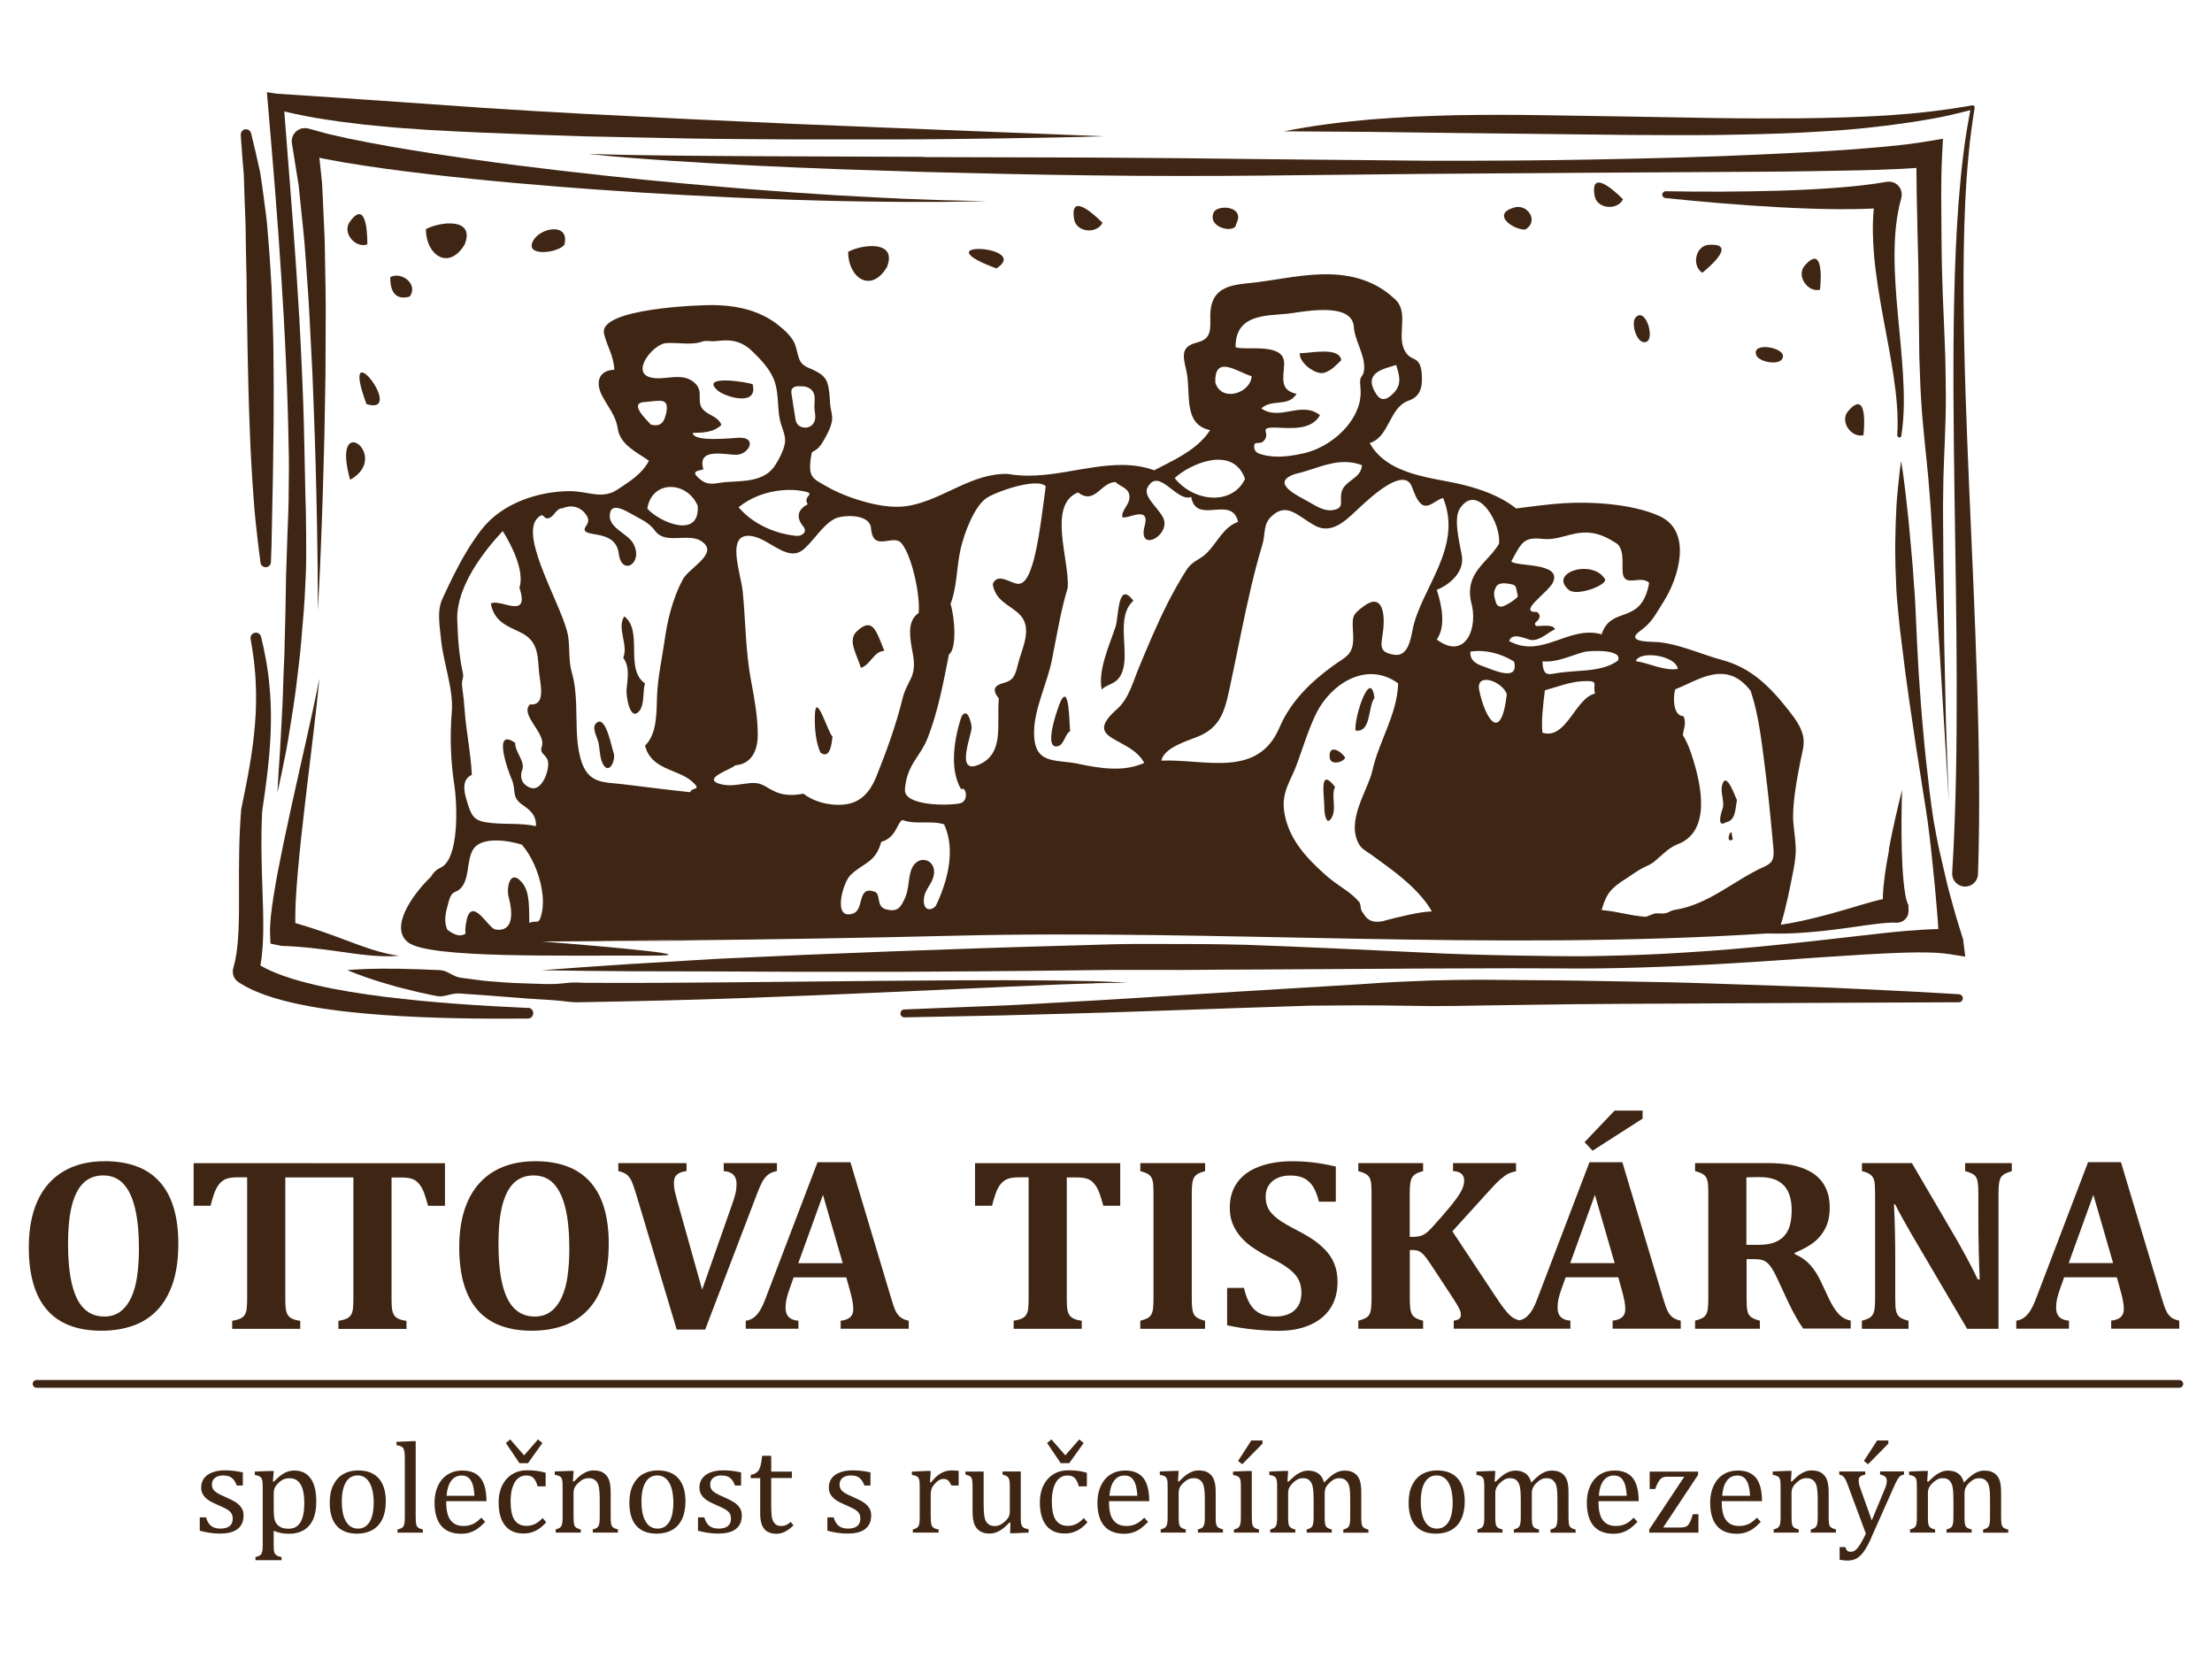<svg width="96" height="72" viewBox="0 0 96 72" fill="none" xmlns="http://www.w3.org/2000/svg">
<g clip-path="url(#clip0_10688_542766)">
<path d="M70.438 8.65C70.438 8.65 68.97 7.118 69.206 8.498C69.302 9.066 70.188 9.151 70.438 8.65Z" fill="#3F2614"/>
<path d="M47.848 9.67C47.848 9.67 46.38 8.137 46.617 9.518C46.712 10.086 47.598 10.17 47.848 9.67Z" fill="#3F2614"/>
<path d="M15.941 10.61C15.941 10.61 15.994 8.49 15.179 9.629C14.844 10.096 15.407 10.785 15.941 10.61Z" fill="#3F2614"/>
<path d="M78.987 12.576C78.987 12.576 79.243 10.47 78.324 11.527C77.947 11.96 78.439 12.7 78.987 12.576Z" fill="#3F2614"/>
<path d="M80.873 18.889C80.873 18.889 81.129 16.783 80.21 17.84C79.833 18.273 80.325 19.012 80.873 18.889Z" fill="#3F2614"/>
<path d="M74.157 10.626C73.583 10.665 73.406 11.537 73.881 11.838C73.881 11.826 75.557 10.533 74.157 10.626Z" fill="#3F2614"/>
<path d="M17.78 12.872C18.174 12.347 17.426 11.759 16.936 12.029C16.936 12.594 17.114 13.052 17.78 12.872Z" fill="#3F2614"/>
<path d="M36.808 10.93C36.808 12.052 37.797 12.752 38.492 11.594C38.961 10.416 37.421 10.596 36.808 10.93Z" fill="#3F2614"/>
<path d="M18.483 9.945C18.483 11.067 19.473 11.767 20.168 10.608C20.637 9.43 19.096 9.613 18.483 9.945Z" fill="#3F2614"/>
<path d="M23.161 10.411C22.697 11.167 24.215 10.993 24.494 10.622C24.735 9.655 23.495 9.866 23.161 10.411Z" fill="#3F2614"/>
<path d="M77.381 15.45C77.381 15.065 75.998 14.829 76.225 15.42C76.35 15.737 77.381 15.909 77.381 15.45Z" fill="#3F2614"/>
<path d="M71.471 14.826C71.816 14.655 71.414 13.311 70.984 13.778C70.754 14.028 71.06 15.029 71.471 14.826Z" fill="#3F2614"/>
<path d="M43.242 11.65C44.808 10.652 39.899 10.401 43.242 11.65Z" fill="#3F2614"/>
<path d="M15.906 17.539C17.683 18.073 14.669 14.194 15.906 17.539Z" fill="#3F2614"/>
<path d="M15.195 20.823C17.02 19.805 14.334 17.735 15.195 20.823Z" fill="#3F2614"/>
<path d="M16.877 16.929C16.79 16.898 16.739 16.878 16.714 16.867C16.756 16.884 16.835 16.912 16.877 16.929Z" fill="#3F2614"/>
<path d="M53.648 9.722C54.078 8.932 52.813 8.848 52.664 9.239C52.403 9.919 53.648 10.147 53.648 9.722Z" fill="#3F2614"/>
<path d="M65.724 9.003C64.709 9.29 65.642 9.965 66.19 9.965C66.806 9.614 66.306 8.838 65.724 9.003Z" fill="#3F2614"/>
<path d="M57.442 16.185C57.754 16.109 57.982 15.851 58.21 15.632C58.131 15.041 56.883 15.325 56.407 15.333C56.393 15.778 57.11 16.264 57.442 16.185Z" fill="#3F2614"/>
<path d="M32.663 16.672C32.365 16.571 30.329 16.25 31.161 16.959C31.476 17.226 32.921 17.67 32.663 16.672Z" fill="#3F2614"/>
<path d="M69.665 25.152C69.147 24.241 67.171 24.837 68.09 25.604C68.427 25.888 69.707 25.413 69.665 25.152Z" fill="#3F2614"/>
<path d="M48.81 28.427C48.81 27.62 48.588 26.597 49.187 26.074C48.503 25.149 48.551 26.771 48.419 27.187C48.188 27.907 47.629 29.091 47.817 29.931C47.947 29.754 48.315 29.695 48.509 29.487C48.754 29.226 48.81 28.821 48.81 28.424" fill="#3F2614"/>
<path d="M27.095 26.75C26.755 27.262 27.284 27.979 27.048 28.547C27.349 28.96 27.23 29.469 27.191 29.936C27.169 30.208 27.337 31.308 27.728 30.878C27.987 30.593 27.883 30.028 27.992 29.66C27.095 29.033 27.928 27.388 27.095 26.75Z" fill="#3F2614"/>
<path d="M38.381 28.25C38.035 27.403 37.886 26.756 37.2 27.384C36.764 27.78 37.175 28.37 37.363 28.98C37.768 28.871 37.928 28.255 38.378 28.25" fill="#3F2614"/>
<path d="M59.651 30.285C59.474 28.952 58.757 31.156 58.83 31.707C59.519 31.8 59.356 30.704 59.651 30.285Z" fill="#3F2614"/>
<path d="M45.951 30.641C45.844 30.931 45.326 32.432 45.855 32.395C46.187 32.373 46.195 31.875 46.448 31.726C46.401 31.676 46.443 29.311 45.948 30.638" fill="#3F2614"/>
<path d="M35.363 31.116C35.357 31.63 35.397 32.176 35.605 32.662C36.026 32.969 36.099 32.271 36.13 31.959C35.959 31.889 35.38 29.842 35.363 31.116Z" fill="#3F2614"/>
<path d="M25.933 31.343C25.61 31.525 25.933 31.992 25.981 32.262C26.037 32.56 26.029 33.024 26.234 33.257C26.487 33.547 26.709 32.962 26.642 32.715C26.538 32.416 26.31 31.129 25.933 31.34" fill="#3F2614"/>
<path d="M57.708 32.872C57.739 33.24 58.312 33.083 58.38 32.88C58.18 32.568 57.657 32.287 57.708 32.872Z" fill="#3F2614"/>
<path d="M74.738 34.083C74.651 34.417 74.878 34.828 74.743 35.151C74.701 35.255 74.493 35.95 74.904 35.688C75.342 35.604 75.306 35.095 75.384 34.721C75.308 34.6 74.918 33.402 74.738 34.083Z" fill="#3F2614"/>
<path d="M57.477 35.09C57.471 35.312 57.578 35.934 57.819 35.436C58.002 35.053 57.764 34.519 57.941 34.151C57.212 33.22 57.488 34.601 57.477 35.093" fill="#3F2614"/>
<path d="M75.21 36.421C75.176 36.331 75.159 36.241 75.157 36.148C75.07 35.996 74.878 36.654 75.21 36.421Z" fill="#3F2614"/>
<path d="M25.938 40.861C27.281 40.853 28.625 40.842 29.969 40.831C28.575 40.822 27.208 40.836 25.938 40.861Z" fill="#3F2614"/>
<path d="M40.086 6.807L32.81 6.779C30.383 6.762 27.96 6.759 25.533 6.68C26.739 6.815 27.951 6.897 29.163 6.981C30.375 7.063 31.587 7.13 32.798 7.189C34.01 7.251 35.222 7.296 36.437 7.344L40.075 7.462L43.713 7.549C44.928 7.574 46.139 7.6 47.354 7.611C48.566 7.628 49.781 7.636 50.995 7.636C52.21 7.642 53.421 7.631 54.636 7.622L61.915 7.546L69.195 7.496L76.477 7.453C77.691 7.448 78.906 7.423 80.123 7.403C81.135 7.383 82.136 7.361 83.171 7.288C83.174 7.678 83.182 8.064 83.185 8.449L83.222 10.214C83.233 10.802 83.258 11.39 83.261 11.977L83.278 13.74L83.298 15.503C83.323 16.091 83.334 16.675 83.371 17.263C83.435 18.436 83.584 19.605 83.691 20.778C83.733 21.363 83.792 21.947 83.821 22.535L83.93 24.292L84.152 27.807L84.582 34.836C84.535 33.663 84.487 32.491 84.453 31.318L84.377 27.798L84.341 24.278L84.329 22.518C84.321 21.93 84.338 21.343 84.343 20.758C84.377 19.583 84.45 18.407 84.45 17.235C84.45 16.647 84.433 16.063 84.425 15.475L84.355 13.718C84.327 13.133 84.304 12.545 84.29 11.96C84.268 11.376 84.268 10.788 84.259 10.203L84.248 8.449C84.248 7.867 84.259 7.276 84.287 6.725L84.324 6.02L83.641 6.135C83.075 6.23 82.477 6.303 81.881 6.357C81.282 6.416 80.68 6.458 80.078 6.506C78.872 6.587 77.663 6.647 76.451 6.703C74.031 6.818 71.607 6.874 69.18 6.922C66.757 6.97 64.33 6.981 61.904 6.975L54.628 6.905L50.989 6.863L47.351 6.838L40.075 6.818L40.086 6.807Z" fill="#3F2614"/>
<path d="M85.207 40.797L85.005 40.145C84.941 39.934 84.873 39.723 84.817 39.512C84.704 39.087 84.575 38.668 84.477 38.241L84.181 36.962C84.08 36.534 84.013 36.104 83.928 35.674C83.787 34.811 83.695 33.942 83.597 33.073C83.549 32.64 83.507 32.205 83.47 31.769C83.43 31.333 83.388 30.897 83.36 30.461L83.267 29.154L83.197 27.847L83.138 26.539L83.105 25.887C83.085 25.67 83.07 25.451 83.056 25.235C83.031 24.799 82.995 24.366 82.953 23.93L82.835 22.625L82.691 21.318C82.635 20.882 82.584 20.446 82.508 20.008C82.441 20.446 82.401 20.885 82.356 21.324C82.311 21.762 82.292 22.201 82.275 22.642C82.266 23.081 82.247 23.522 82.252 23.961C82.255 24.399 82.266 24.841 82.289 25.28C82.3 25.718 82.34 26.157 82.385 26.593C82.424 27.031 82.472 27.467 82.531 27.903L82.694 29.21L82.876 30.515L83.068 31.817C83.129 32.249 83.197 32.682 83.267 33.115L83.47 34.414C83.546 34.847 83.602 35.281 83.669 35.713C83.72 36.149 83.782 36.582 83.824 37.018L83.959 38.328C84.004 38.764 84.035 39.206 84.075 39.644C84.097 39.863 84.106 40.086 84.12 40.302C84.12 40.308 84.12 40.316 84.12 40.322C83.644 40.327 83.195 40.367 82.736 40.4C82.09 40.454 81.454 40.527 80.819 40.6C79.547 40.743 78.282 40.895 77.014 41.019C75.749 41.148 74.481 41.258 73.21 41.334C71.939 41.421 70.671 41.466 69.4 41.489C68.124 41.522 66.856 41.48 65.579 41.466C64.306 41.441 63.032 41.41 61.758 41.34C59.214 41.221 56.661 41.095 54.102 41.005C52.826 40.971 51.553 40.965 50.276 40.968C49.635 40.968 49.008 40.963 48.356 40.98L46.441 41.036C43.891 41.103 41.341 41.193 38.791 41.286L34.967 41.438L31.143 41.612L27.322 41.84C26.048 41.924 24.775 42.011 23.504 42.107C24.78 42.13 26.057 42.144 27.333 42.152L31.16 42.16L34.986 42.177H38.81C41.36 42.163 43.91 42.149 46.458 42.115L48.37 42.093H50.276C51.55 42.107 52.829 42.076 54.1 42.079L61.745 42.034L65.574 42.023L67.489 42.028C68.127 42.037 68.771 42.034 69.406 42.028C71.968 41.995 74.52 41.86 77.07 41.685C78.344 41.595 79.618 41.502 80.889 41.427C81.524 41.393 82.159 41.356 82.787 41.342C83.408 41.328 84.049 41.323 84.609 41.41L85.292 41.517L85.202 40.805L85.207 40.797Z" fill="#3F2614"/>
<path d="M47.492 42.672C48.42 42.647 48.949 42.661 48.949 42.661C48.949 42.661 48.42 42.613 47.492 42.582C46.564 42.56 45.237 42.543 43.646 42.54C40.463 42.537 36.22 42.591 31.98 42.63C29.858 42.647 27.744 42.667 25.756 42.655C25.505 42.655 25.261 42.655 25.022 42.641C24.78 42.636 24.541 42.667 24.302 42.689C23.827 42.734 23.363 42.689 22.91 42.683C22.458 42.672 22.016 42.65 21.592 42.613C21.381 42.596 21.17 42.585 20.965 42.56C20.759 42.532 20.56 42.506 20.363 42.481C20.169 42.447 19.972 42.45 19.789 42.377C19.607 42.307 19.435 42.18 19.261 42.132C19.087 42.085 18.907 42.101 18.738 42.09C18.566 42.085 18.4 42.076 18.24 42.068C17.596 42.045 17.028 42.037 16.562 42.04C15.625 42.045 15.077 42.104 15.077 42.104C15.077 42.104 15.578 42.329 16.477 42.608C16.702 42.678 16.953 42.748 17.222 42.827C17.498 42.894 17.793 42.97 18.111 43.049C18.271 43.086 18.434 43.119 18.606 43.156C18.777 43.184 18.949 43.243 19.131 43.24C19.317 43.234 19.514 43.156 19.711 43.128C19.907 43.094 20.099 43.136 20.301 43.142C21.1 43.19 21.963 43.271 22.877 43.336C23.335 43.37 23.804 43.386 24.288 43.431C24.53 43.459 24.772 43.496 25.019 43.499C25.264 43.496 25.511 43.49 25.761 43.485C27.749 43.451 29.878 43.4 31.995 43.325C34.115 43.249 36.234 43.164 38.222 43.074C40.207 42.984 42.063 42.9 43.651 42.827C45.24 42.751 46.564 42.7 47.492 42.678" fill="#3F2614"/>
<path d="M12.203 11.918C12.285 13.166 12.355 14.414 12.409 15.665C12.465 16.914 12.507 18.165 12.527 19.413C12.546 20.037 12.538 20.662 12.53 21.289C12.53 21.913 12.501 22.537 12.476 23.161L12.414 25.031C12.397 25.655 12.4 26.279 12.38 26.903L12.355 27.84C12.352 28.152 12.344 28.464 12.327 28.776C12.293 29.4 12.288 30.024 12.257 30.648L12.156 32.524C12.116 33.148 12.069 33.775 12.04 34.402C12.181 33.789 12.299 33.173 12.425 32.555C12.541 31.936 12.625 31.315 12.729 30.693C12.828 30.072 12.898 29.445 12.971 28.821C13.053 28.197 13.092 27.567 13.148 26.94C13.207 26.313 13.238 25.686 13.266 25.056C13.297 24.426 13.289 23.797 13.286 23.17L13.275 22.228L13.249 21.286L13.21 19.402C13.188 18.145 13.143 16.891 13.083 15.637C13.027 14.383 12.954 13.129 12.87 11.878C12.788 10.627 12.693 9.376 12.594 8.125L12.338 4.838C12.937 4.978 13.536 5.099 14.141 5.186C14.515 5.248 14.889 5.299 15.262 5.341C15.636 5.392 16.01 5.431 16.387 5.465C17.886 5.617 19.39 5.687 20.891 5.754C22.393 5.819 23.894 5.873 25.395 5.918L29.9 6.01C31.401 6.036 32.9 6.041 34.401 6.05H38.902C40.404 6.05 41.902 6.027 43.404 6.007C44.905 5.985 46.404 5.96 47.905 5.915L38.914 5.558L34.421 5.375L29.928 5.17L25.438 4.945C23.942 4.866 22.446 4.779 20.953 4.68L16.48 4.366L12.015 4.065L11.582 4L11.619 4.427C11.832 6.924 12.046 9.421 12.201 11.918" fill="#3F2614"/>
<path d="M85.021 43.149C85.021 43.149 84.306 43.11 83.055 43.037C82.428 43.006 81.669 42.969 80.798 42.927C79.926 42.879 78.942 42.843 77.871 42.806C76.797 42.77 75.635 42.73 74.404 42.688C73.175 42.643 71.876 42.615 70.535 42.596C69.191 42.57 67.805 42.545 66.394 42.539C65.688 42.534 64.977 42.528 64.265 42.52C63.551 42.52 62.831 42.534 62.114 42.553C61.398 42.584 60.678 42.607 59.966 42.652C59.255 42.702 58.547 42.75 57.844 42.787C56.435 42.871 55.049 42.955 53.708 43.037C51.029 43.197 48.532 43.371 46.389 43.484C45.318 43.54 44.337 43.608 43.465 43.641C42.594 43.675 41.834 43.706 41.21 43.731C39.959 43.782 39.245 43.81 39.245 43.81C39.152 43.813 39.079 43.892 39.079 43.984C39.079 44.08 39.161 44.156 39.254 44.153C39.254 44.153 39.968 44.139 41.221 44.114C41.849 44.102 42.608 44.086 43.479 44.069C44.351 44.046 45.335 44.018 46.409 43.99C48.557 43.937 51.059 43.835 53.742 43.748C54.411 43.726 55.094 43.703 55.783 43.681C56.129 43.669 56.474 43.658 56.823 43.647C57.172 43.644 57.52 43.641 57.872 43.639C59.281 43.619 60.715 43.644 62.137 43.664C62.852 43.664 63.562 43.653 64.274 43.639C64.986 43.627 65.694 43.616 66.397 43.608C67.802 43.582 69.188 43.574 70.53 43.566C73.212 43.551 75.714 43.537 77.859 43.529C82.153 43.509 85.015 43.498 85.015 43.498C85.105 43.498 85.181 43.428 85.186 43.335C85.192 43.239 85.119 43.158 85.023 43.152" fill="#3F2614"/>
<path d="M82.419 18.987C82.466 18.995 82.509 18.962 82.517 18.914C82.655 18.037 82.641 17.143 82.59 16.26C82.537 15.377 82.444 14.502 82.365 13.631C82.286 12.762 82.219 11.896 82.222 11.044C82.225 10.192 82.3 9.352 82.52 8.578L82.528 8.522C82.537 8.466 82.537 8.41 82.528 8.351C82.48 8.05 82.199 7.842 81.896 7.89L81.319 7.98L80.732 8.053C80.535 8.078 80.335 8.092 80.138 8.112C79.942 8.131 79.742 8.146 79.542 8.16C78.744 8.219 77.94 8.255 77.136 8.278C75.524 8.325 73.908 8.328 72.294 8.3C72.218 8.3 72.151 8.356 72.142 8.432C72.134 8.514 72.193 8.587 72.274 8.595C73.888 8.764 75.502 8.899 77.124 8.989C77.937 9.034 78.749 9.068 79.568 9.076C79.773 9.079 79.978 9.082 80.183 9.076C80.389 9.076 80.594 9.076 80.799 9.068L81.322 9.048C81.257 9.734 81.277 10.412 81.333 11.075C81.412 11.975 81.561 12.849 81.718 13.715C81.876 14.581 82.047 15.436 82.177 16.296C82.303 17.157 82.396 18.023 82.34 18.889C82.34 18.934 82.368 18.973 82.413 18.981" fill="#3F2614"/>
<path d="M85.803 29.578C85.716 26.8 85.587 24.028 85.466 21.259C85.348 18.489 85.238 15.72 85.218 12.95C85.21 11.567 85.227 10.181 85.289 8.8C85.322 8.109 85.367 7.42 85.435 6.731C85.494 6.042 85.59 5.359 85.699 4.676C85.699 4.667 85.699 4.656 85.699 4.645C85.691 4.597 85.643 4.563 85.595 4.572C84.372 4.791 83.135 4.929 81.895 5.01C81.274 5.05 80.652 5.072 80.034 5.095C79.412 5.114 78.791 5.128 78.17 5.134C76.927 5.145 75.681 5.142 74.436 5.123L70.696 5.058L66.951 4.999C65.703 4.979 64.452 4.979 63.201 4.999C62.577 5.013 61.95 5.038 61.323 5.064C60.696 5.095 60.071 5.14 59.447 5.187C58.823 5.249 58.199 5.305 57.577 5.393C56.953 5.474 56.338 5.578 55.722 5.699L59.47 5.724L63.206 5.772L70.688 5.857C71.936 5.862 73.188 5.873 74.439 5.859C75.69 5.84 76.941 5.817 78.195 5.755C78.819 5.722 79.446 5.682 80.07 5.637C80.695 5.589 81.319 5.519 81.943 5.443C82.564 5.362 83.188 5.275 83.804 5.162C84.381 5.066 84.946 4.926 85.511 4.78C85.393 5.418 85.283 6.062 85.207 6.706C85.12 7.397 85.058 8.089 85.002 8.781C84.898 10.167 84.842 11.559 84.811 12.947C84.752 15.725 84.783 18.503 84.822 21.278C84.861 24.053 84.915 26.826 84.92 29.595C84.926 32.364 84.892 35.131 84.724 37.881C84.724 37.886 84.724 37.892 84.724 37.898C84.712 38.207 84.957 38.468 85.266 38.477C85.575 38.488 85.837 38.243 85.845 37.934C85.938 35.142 85.89 32.359 85.806 29.581" fill="#3F2614"/>
<path d="M81.987 36.863C81.905 37.299 81.829 37.735 81.776 38.185C81.748 38.41 81.725 38.638 81.717 38.874C81.717 38.922 81.717 38.972 81.717 39.02C81.562 39.054 81.41 39.093 81.264 39.132C80.943 39.219 80.634 39.312 80.325 39.405C79.706 39.588 79.093 39.762 78.472 39.903C78.317 39.939 78.16 39.976 78.005 40.004C77.848 40.035 77.693 40.072 77.536 40.094C77.451 40.108 77.367 40.122 77.286 40.133C77.513 39.411 77.707 38.418 77.834 37.763C78.005 36.872 77.927 36.675 77.834 35.739C77.758 34.954 78.005 33.7 78.154 32.953C78.211 32.671 78.298 32.396 78.275 32.103C78.239 31.631 77.932 31.221 77.64 30.847C76.802 29.775 75.989 28.985 74.764 28.651C73.833 28.398 72.911 27.962 71.98 27.869C71.696 27.841 70.467 27.897 71.187 27.377C71.713 26.997 71.828 26.691 72.202 26.106C72.846 25.102 73.47 23.067 72.031 22.403C70.844 21.858 69.048 21.768 67.878 21.838C67.178 21.88 66.492 21.984 65.8 22.066C65.083 21.506 64.268 21.234 63.472 21.034C62.238 20.725 60.228 20.654 59.443 19.226C60.292 18.987 60.295 17.674 61.127 17.39C61.608 17.227 61.749 16.856 61.706 16.249C61.645 15.332 61.198 15.785 60.925 15.133C60.632 14.435 61.183 13.485 60.481 12.931C59.558 12.082 58.42 11.877 57.354 11.905C56.252 11.936 55.198 12.197 54.112 12.298C53.109 12.394 52.479 12.65 52.527 13.859C52.552 14.517 52.439 14.742 51.914 14.877C51.25 15.048 51.334 15.445 51.483 16.074C51.708 17.016 51.303 18.414 52.518 18.667C52.136 19.26 51.551 19.637 50.972 19.954C50.682 20.112 50.384 20.258 50.092 20.41C49.647 20.247 49.192 20.185 48.745 20.179C47.044 20.165 45.447 20.874 43.721 20.567C42.171 20.539 40.979 21.644 39.517 21.937C38.721 22.097 37.825 21.894 37.032 21.625C36.604 21.478 36.18 21.298 35.781 21.057C35.595 20.944 35.305 20.826 35.207 20.584C35.117 20.362 35.17 19.94 35.215 19.718C35.221 19.684 35.229 19.651 35.249 19.625C35.272 19.597 35.303 19.586 35.331 19.572C35.558 19.46 35.702 19.206 35.831 18.965C35.941 18.759 36.05 18.551 36.098 18.315C36.149 18.076 36.081 17.908 36.045 17.674C36.011 17.46 36.017 17.241 35.989 17.025C35.963 16.831 35.935 16.631 35.837 16.468C35.71 16.26 35.499 16.153 35.3 16.055C35.078 15.948 34.83 15.894 34.709 15.633C34.58 15.349 34.58 15.02 34.408 14.756C34.254 14.517 34.046 14.328 33.838 14.157C32.994 13.457 31.954 13.257 30.975 13.24C30.407 13.229 25.971 13.381 26.215 14.475C26.345 15.051 26.623 15.386 26.662 16.049C26.038 16.06 25.805 16.535 26.128 17.168C26.373 17.646 26.73 18.031 26.811 18.605C26.913 19.305 27.652 19.634 28.164 19.997C27.849 20.593 27.303 20.907 26.8 21.245C26.128 21.695 25.521 21.312 24.725 21.315C23.392 21.324 21.804 21.813 20.896 22.985C20.438 23.579 20.049 24.248 19.698 24.945C19.529 25.282 19.366 25.628 19.206 25.974C18.956 26.511 19.079 27.121 19.139 27.737C19.234 28.752 19.69 29.907 19.608 30.892C19.521 31.94 19.555 33.017 19.718 34.074C19.841 34.873 19.948 37.288 19.113 37.662C18.93 37.743 18.798 37.881 18.708 38.044C17.876 38.846 16.889 40.271 17.719 40.904C18.633 41.601 24.315 41.455 28.161 41.474C30.891 41.489 26.485 41.092 23.53 40.861C24.309 40.856 25.082 40.853 25.864 40.847C27.07 40.819 28.372 40.803 29.705 40.811C33.579 40.769 37.47 40.707 41.378 40.611C52.92 40.325 64.639 41.275 76.681 40.513C76.973 40.519 77.269 40.521 77.561 40.513C77.724 40.513 77.887 40.499 78.053 40.49C78.216 40.482 78.379 40.471 78.542 40.457C79.195 40.403 79.847 40.319 80.488 40.226C80.808 40.181 81.129 40.133 81.441 40.097C81.596 40.077 81.75 40.063 81.897 40.052L82.113 40.041L82.304 40.046C82.304 40.046 82.324 40.046 82.332 40.046C82.611 40.041 82.836 39.81 82.83 39.532L82.824 39.27C82.805 39.251 82.771 39.175 82.748 39.09C82.723 39.006 82.704 38.91 82.687 38.812C82.653 38.615 82.628 38.404 82.608 38.193C82.569 37.772 82.549 37.336 82.538 36.903C82.515 36.034 82.524 35.157 82.549 34.279C82.335 35.132 82.141 35.986 81.975 36.855M60.593 15.841C60.765 16.361 60.818 16.707 60.492 17.047C60.312 17.236 60.005 17.508 59.75 17.132C59.075 16.136 60.143 15.996 60.59 15.841M72.818 29.03C72.216 29.129 71.603 28.783 70.993 28.693C71.151 28.221 72.719 28.434 72.818 29.03ZM65.533 25.344C65.592 25.355 65.707 25.372 65.755 25.431C65.817 25.502 65.828 25.698 65.859 25.802C65.868 25.831 65.876 25.859 65.87 25.884C65.865 25.907 65.851 25.921 65.834 25.935C65.674 26.078 65.496 26.193 65.305 26.283C65.255 26.306 65.201 26.328 65.142 26.328C65.083 26.328 65.018 26.306 64.976 26.252C64.94 26.207 64.923 26.151 64.906 26.095C64.869 25.966 64.83 25.834 64.847 25.71C64.855 25.631 64.886 25.561 64.917 25.493C65.016 25.268 65.325 25.305 65.536 25.344M55.833 13.62C56.39 13.569 58.608 13.057 58.751 14.134C58.777 14.764 59.243 15.383 59.204 16.004C59.176 16.44 58.982 16.223 59.038 16.746C59.072 17.056 59.047 17.362 58.954 17.638C58.602 18.684 57.52 19.465 56.578 19.673C56.019 19.797 55.397 19.895 54.801 19.735C54.599 19.679 54.433 19.631 54.43 19.37C54.427 19.125 54.669 19.297 54.815 19.164C55.234 18.785 54.478 18.518 55.465 18.56C56.094 18.588 56.93 18.658 57.287 18.017C56.474 17.382 55.56 18.287 54.742 17.728C55.189 17.295 55.909 17.68 56.269 17.095C55.518 16.924 55.709 16.403 55.732 15.805C55.771 14.835 54.104 15.231 53.623 15.071C53.609 13.648 54.908 13.707 55.825 13.62M57.835 22.139C57.489 22.198 57.126 21.97 56.809 21.788C56.339 21.515 55.077 20.958 56.207 20.57C57.163 20.368 58.054 19.791 59.111 20.188C59.072 20.798 58.324 20.837 58.214 21.397C58.138 21.788 58.369 22.049 57.835 22.139ZM54.32 16.325C54.292 17.047 53.033 17.483 52.746 16.617C52.687 15.326 53.769 16.187 54.32 16.325ZM54.034 20.784C53.488 21.939 51.826 21.804 50.98 20.75C51.593 20.165 53.502 19.274 54.034 20.784ZM34.347 16.94C34.366 16.864 34.425 16.814 34.49 16.788C34.555 16.763 34.625 16.763 34.695 16.763C34.805 16.763 34.917 16.763 35.027 16.803C35.134 16.839 35.241 16.915 35.3 17.03C35.401 17.23 35.336 17.469 35.345 17.691C35.35 17.784 35.367 17.877 35.376 17.969C35.381 18.006 35.381 18.043 35.384 18.079C35.384 18.464 35.063 18.641 34.763 18.523C34.566 18.447 34.532 18.273 34.504 18.076C34.459 17.764 34.408 17.455 34.358 17.143C34.347 17.075 34.335 17.005 34.352 16.94M34.87 21.318C35.477 21.439 34.808 21.509 35.055 21.883C34.69 22.08 34.498 22.384 34.844 22.828C35.061 23.058 34.844 23.258 34.594 23.258C33.72 23.185 32.707 22.783 32.055 22.015C32.581 21.582 33.236 21.352 33.888 21.282C34.212 21.248 34.541 21.253 34.867 21.318M27.976 17.447C28.619 17.407 29.086 17.199 28.901 17.986C28.858 18.014 28.855 18.596 28.245 18.425C28.026 18.18 27.284 17.489 27.976 17.447ZM30.281 21.951C30.379 23.432 28.594 22.648 28.093 22.072C28.293 20.82 29.814 20.863 30.281 21.951ZM23.502 39.672C23.378 40.19 23.286 39.9 22.974 40.057C22.948 39.52 23.024 38.744 22.667 38.314C22.127 37.662 21.967 38.536 22.077 38.938C22.288 39.728 22.24 40.459 21.497 40.339C21.211 40.291 20.595 39.073 20.305 39.748C20.244 39.889 20.159 40.364 20.21 40.513C19.945 40.698 19.656 40.53 19.417 40.35C19.226 39.937 19.372 39.509 19.476 39.121C19.636 38.533 19.833 38.848 20.1 38.41C20.367 37.968 20.266 37.325 20.527 36.877C20.882 36.273 22.11 36.484 22.65 36.658C23.083 37.159 23.387 37.881 23.511 38.581C23.573 38.941 23.587 39.321 23.502 39.669M23.021 34.19C22.619 34.038 22.555 33.706 22.664 33.414C22.805 33.048 22.344 32.635 22.361 32.241C21.365 31.544 22.04 33.436 22.2 33.802C22.42 34.299 22.175 34.578 22.664 34.921C22.979 35.143 23.28 35.354 23.26 35.854C22.631 35.716 21.998 35.781 21.368 35.722C20.556 35.646 20.471 35.48 20.232 34.662C20.109 34.232 20.081 33.807 20.477 33.63C20.435 32.677 20.23 31.755 20.165 30.813C20.145 30.509 20.114 30.206 20.069 29.902C19.999 29.432 20.154 29.494 20.083 29.182C19.92 28.445 19.867 27.653 19.844 26.896C19.797 25.462 21 23.922 21.818 23.047C22.181 23.624 22.78 24.768 22.543 25.51C23.016 26.947 21.694 25.952 21.303 26.196C21.444 26.986 22.032 27.175 22.577 27.439C23.272 27.776 23.336 28.265 23.384 29.056C23.415 29.595 23.752 30.639 22.999 30.571C22.546 31.026 23.713 31.828 23.516 32.393C23.384 32.77 23.786 32.719 23.792 33.149C23.797 33.577 23.477 34.358 23.016 34.187M29.634 25.147C29.207 25.943 28.971 26.871 28.839 27.821C28.729 28.608 28.543 29.404 28.515 30.211C28.49 30.965 28.515 31.853 27.995 32.359C28.158 33.04 28.732 33.276 29.227 33.478C29.513 33.596 29.817 33.714 30.067 33.945C30.475 34.322 30.017 34.15 29.955 34.381C28.979 34.279 28.009 34.153 27.036 34.035C26.184 33.931 25.487 34.043 25.183 32.877C24.984 32.112 25.037 31.302 25.004 30.529C24.984 30.085 24.945 29.632 24.821 29.202C24.672 28.693 24.734 28.184 24.663 27.653C24.503 26.449 22.49 23.3 23.336 22.476C23.651 22.17 23.547 22.6 23.851 22.474C24.07 22.384 24.138 22.063 24.405 22.06C24.765 21.903 25.178 21.962 25.445 22.35C25.704 22.732 25.271 22.867 25.392 23.042C25.569 23.297 26.724 23.027 26.854 24.028C26.986 25.052 27.973 24.416 27.466 23.559C27.228 23.151 26.39 22.904 26.466 22.316C26.547 21.7 27.287 22.26 27.821 22.535C28.057 22.656 28.271 22.822 28.428 23.036C28.931 23.716 30.028 22.991 30.596 23.621C31.032 24.104 29.887 24.678 29.64 25.139M30.407 20.818C29.899 20.416 30.337 20.446 30.528 20.365C30.222 19.37 31.569 19.769 32.002 19.735C32.513 19.693 32.879 18.965 32.061 18.998C31.743 19.012 30.093 19.198 30.064 18.788C30.495 18.779 30.975 18.773 31.31 18.439C31.144 18.04 30.722 18.04 30.486 17.739C30.222 17.404 30.54 16.997 30.174 16.64C29.634 16.111 28.864 16.527 28.262 16.387C27.337 16.176 28.352 14.938 28.892 14.893C29.421 14.848 29.994 15.003 30.503 14.818C30.63 14.773 30.857 14.82 30.998 14.809C31.195 14.792 31.392 14.767 31.588 14.773C31.957 14.784 32.322 14.93 32.617 15.214C33.031 15.616 33.467 16.049 33.644 16.637C33.815 17.205 33.717 17.826 33.894 18.397C33.959 18.602 34.035 18.785 34.063 18.976C34.079 19.086 34.077 19.198 34.048 19.316C33.973 19.625 33.821 19.901 33.663 20.16C33.197 20.927 32.238 20.868 31.496 20.922C31.093 20.95 30.776 21.113 30.405 20.818M36.039 34.904C35.637 34.856 35.224 34.715 34.867 34.445C34.493 34.516 34.082 34.538 33.703 34.384C33.216 34.184 33.104 33.934 32.541 33.987C32.134 34.026 31.718 34.142 31.302 34.038C30.363 33.804 31.782 33.377 31.906 33.214C32.564 33.166 32.885 32.652 32.887 31.884C32.887 31.119 32.741 30.315 32.6 29.567C32.353 28.274 32.362 26.967 32.235 25.679C32.156 24.872 31.439 23.033 32.676 23.275C33.433 23.424 34.209 24.428 34.886 23.832C35.35 23.427 35.682 22.811 36.216 22.519C36.52 22.35 37.746 22.26 37.802 22.926C37.892 24.009 38.761 23.14 39.126 23.579C39.59 24.138 39.95 25.89 39.868 26.604C39.32 26.969 39.509 27.771 39.624 28.415C39.801 29.413 39.362 29.522 39.169 30.318C38.887 31.476 38.48 32.581 38.047 33.669C37.645 34.682 37.04 35.025 36.045 34.907M40.63 39.281C40.541 39.467 40.102 39.63 40.093 39.101C40.088 38.593 40.487 38.385 40.535 37.912C40.586 37.414 40.133 37.192 39.821 37.392C39.357 37.693 39.514 38.429 39.292 38.938C39.084 39.416 38.941 39.582 38.468 39.47C37.976 39.355 38.272 38.756 37.92 38.688C37.2 38.455 37.507 39.475 37.034 39.641C36.104 39.967 36.585 38.3 36.902 37.988C37.473 37.429 37.99 37.465 38.246 36.537C38.901 36.352 38.921 35.719 39.163 35.587C39.759 35.806 40.369 35.593 40.971 35.775C41.511 36.922 41.078 38.342 40.63 39.279M44.235 26.654C44.862 27.248 44.325 28.192 44.179 28.825C44.063 29.314 43.982 29.528 43.566 29.638C43.214 29.728 43.004 29.893 43.349 30.312C43.251 31.474 43.597 32.705 42.483 33.186C41.426 33.644 42.188 31.862 42.168 31.561C42.157 31.344 41.972 30.65 41.721 31.116C41.544 31.665 41.412 32.255 41.401 32.868C41.392 33.338 41.465 33.838 41.713 34.254C41.932 34.1 42.059 34.777 41.665 34.864C41.201 34.971 39.216 34.994 39.273 34.26C39.36 33.158 39.93 32.874 40.265 32.016C40.709 30.878 40.943 29.629 41.182 28.403C41.541 28.173 41.432 26.747 41.252 26.213C41.533 25.51 41.516 24.582 41.688 23.834C41.845 23.146 42.267 22.01 42.798 21.625C43.158 21.366 44.997 20.705 45.385 21.104C45.261 21.996 45.078 23.663 44.803 24.506C44.691 24.849 44.505 25.415 44.117 25.33C43.782 25.257 43.276 24.861 43.085 25.35C43.2 26.084 43.799 26.235 44.235 26.649M46.805 33.149C45.787 32.938 44.851 33.222 44.879 31.735C44.896 30.74 45.455 29.629 45.649 28.656C45.863 27.593 46.034 26.511 46.341 25.499C46.411 24.273 45.458 21.909 46.785 21.372C47.527 21.931 47.766 20.927 48.416 20.919C48.579 21.102 48.928 21.158 49.001 21.436C49.113 21.861 48.669 22.094 48.705 22.437C48.902 22.572 49.931 21.886 49.678 22.825C49.38 23.916 50.609 23.362 50.536 22.654C50.485 22.178 49.566 21.608 49.802 21.161C50.288 20.236 51.067 21.819 51.697 21.566C51.922 22.814 53.457 21.456 53.733 22.648C53.117 22.867 52.858 23.486 52.42 23.955C52.105 24.296 51.762 24.318 51.495 24.731C51.194 25.204 50.918 25.698 50.66 26.207C50.218 27.082 49.833 28.001 49.448 28.926C49.166 29.598 48.995 30.318 48.483 30.771C46.909 32.157 49.046 31.946 49.659 33.11C48.77 33.512 47.769 33.352 46.802 33.152M50.404 33.009C50.533 32.396 51.68 32.12 52.119 31.912C53.083 31.457 53.199 30.647 53.44 29.517C53.733 28.15 53.989 26.778 54.306 25.44C54.45 24.838 54.604 24.242 54.781 23.657C54.945 23.117 54.793 22.758 55.212 22.381C55.867 21.793 56.331 22.403 57.053 22.803C57.874 23.255 58.524 22.454 59.064 21.973C59.392 21.678 60.914 20.213 61.271 21.113C61.372 21.366 61.467 21.681 61.673 21.866C61.979 22.148 62.387 21.622 62.634 21.619C63.511 23.775 61.636 25.566 61.299 27.363C61.209 27.844 61.065 28.496 60.52 28.417C59.775 28.308 59.958 27.982 60.031 27.332C60.121 26.508 59.941 25.755 59.198 26.3C58.645 26.705 58.687 26.77 58.726 27.54C58.774 28.448 58.406 28.49 57.84 28.904C56.921 29.576 56.024 30.414 55.527 31.578C54.579 33.802 52.271 32.93 50.407 33.011M60.109 39.956C59.519 40.111 59.294 39.866 59.159 39.624C59.013 39.478 59.078 39.253 58.993 39.152C58.664 38.764 58.273 38.55 57.891 38.269C57.565 38.027 57.247 37.724 56.952 37.428C56.345 36.818 55.839 36.068 55.726 35.16C55.628 34.353 56.027 33.863 56.272 33.197C56.547 32.452 56.778 31.676 57.115 30.979C57.725 29.722 59.28 28.645 60.68 29.657C60.638 31.015 59.845 32.16 59.564 33.433C59.37 34.31 58.366 35.657 59.01 36.686C59.111 36.849 59.336 36.965 59.474 37.066C59.778 37.288 60.087 37.505 60.388 37.735C60.995 38.199 61.737 38.829 62.142 39.557C61.642 39.56 60.725 39.79 60.107 39.951M62.356 27.754C62.738 27.211 62.603 26.362 62.356 25.6C62.955 25.355 63.571 24.799 63.441 24.096C63.337 23.528 63.05 22.426 63.393 22.021C64.161 20.947 65.182 22.794 65.052 23.61C64.557 24.428 63.587 24.832 63.838 26.098C64.181 27.242 63.599 28.69 62.353 27.754M64.198 29.958C64.032 29.145 65.21 29.567 65.395 30.13C65.139 32.323 64.445 31.159 64.198 29.958ZM64.369 28.918C64.093 28.825 63.781 28.673 63.815 28.28C64.436 28.184 65.103 28.341 65.71 28.71C65.941 29.635 64.754 29.047 64.369 28.918ZM65.496 27.819C65.62 27.459 66.104 27.672 66.368 27.757C66.787 27.886 67.223 27.397 67.476 27.326C67.476 27.121 67.06 27.146 66.72 27.172C66.624 27.18 66.582 27.056 66.658 27C66.854 26.849 66.874 26.68 66.705 26.559C65.834 26.59 67.161 25.732 67.386 25.297C67.841 24.386 65.797 24.61 65.589 24.363C66.025 23.576 66.101 23.292 66.942 23.387C67.959 23.506 68.66 22.62 70.051 23.52C70.543 23.728 70.38 24.489 70.428 24.878C70.51 25.507 71.207 24.942 71.572 25.294C71.238 27.186 69.928 26.244 69.509 27.529C68.078 27.121 66.928 28.608 65.496 27.821M70.212 28.673C69.717 29.03 69.076 29.081 68.471 29.123C68.224 29.137 67.976 29.16 67.732 29.188C67.24 29.25 66.967 29.438 66.944 28.704C67.6 28.755 68.153 28.454 68.75 28.294C68.96 28.237 70.467 28.153 70.214 28.676M66.944 31.8C66.88 31.372 66.97 30.565 67.048 29.958C67.588 29.812 68.117 29.593 68.693 29.564C69.441 29.528 69.109 29.666 69.222 30.102C68.361 30.293 67.985 32.12 66.944 31.8ZM72.202 39.644C72.098 39.65 71.915 39.627 71.814 39.644C71.752 39.655 71.468 39.79 71.409 39.788C70.743 39.74 70.172 39.546 69.509 39.498C69.576 39.276 69.646 39.054 69.759 38.862C69.905 38.612 70.119 38.435 70.346 38.278C70.422 38.224 70.501 38.174 70.58 38.126C70.816 37.974 71.047 37.8 71.291 37.67C71.468 37.578 71.637 37.527 71.797 37.392C72.126 37.122 72.41 36.793 72.809 36.641C74.201 36.11 73.926 34.251 73.386 32.671C73.296 32.399 73.178 32.14 73.032 31.895C73.077 31.611 73.195 31.403 73.065 31.08C72.59 31.083 72.604 30.194 72.711 29.913C73.712 29.525 74.915 28.595 75.978 29.983C76.327 31.021 76.445 32.143 76.585 33.208C76.74 34.384 76.85 35.562 76.959 36.745C76.979 36.956 76.996 37.181 76.909 37.344C76.83 37.488 76.687 37.558 76.546 37.623C75.244 38.213 74.153 39.262 72.68 39.489C72.469 39.523 72.424 39.63 72.208 39.641" fill="#3F2614"/>
<path d="M39.087 8.619C38.468 8.596 37.849 8.557 37.231 8.526C36.612 8.498 35.994 8.456 35.375 8.414C34.757 8.374 34.138 8.335 33.522 8.284C32.904 8.237 32.288 8.194 31.669 8.138C30.435 8.037 29.201 7.922 27.969 7.801C26.738 7.674 25.506 7.545 24.278 7.399C23.049 7.255 21.82 7.101 20.597 6.926C19.372 6.758 18.151 6.569 16.937 6.358C16.329 6.254 15.728 6.133 15.129 6.013L14.238 5.813L13.377 5.577L13.352 5.571C13.284 5.557 13.211 5.554 13.141 5.566C12.829 5.616 12.618 5.909 12.669 6.218L12.865 7.447L12.964 8.062L13.028 8.692L13.158 9.952C13.206 10.371 13.237 10.792 13.265 11.217C13.321 12.063 13.394 12.907 13.433 13.756L13.563 16.3L13.658 18.848C13.692 19.697 13.706 20.546 13.729 21.398C13.754 22.247 13.762 23.096 13.776 23.948C13.793 24.797 13.788 25.649 13.796 26.498C13.835 25.649 13.889 24.8 13.917 23.948C13.948 23.099 13.987 22.247 14.01 21.398C14.032 20.549 14.063 19.697 14.08 18.845L14.125 16.292L14.136 13.736C14.142 12.884 14.117 12.029 14.105 11.178C14.1 10.75 14.094 10.323 14.069 9.895L14.01 8.611L13.979 7.967L13.911 7.317L13.861 6.845L14.004 6.879L14.935 7.05C15.553 7.151 16.172 7.25 16.791 7.331C18.028 7.497 19.265 7.643 20.502 7.764C21.739 7.894 22.976 8 24.216 8.099C25.453 8.2 26.693 8.282 27.933 8.363C29.173 8.439 30.413 8.506 31.653 8.563C32.271 8.596 32.892 8.613 33.514 8.639C34.135 8.664 34.754 8.681 35.375 8.698C35.996 8.715 36.615 8.734 37.236 8.74C37.858 8.745 38.476 8.762 39.098 8.762H40.959L42.818 8.731L40.959 8.689L39.101 8.622L39.087 8.619Z" fill="#3F2614"/>
<path d="M22.924 43.745C20.846 43.652 18.771 43.517 16.721 43.264C15.698 43.135 14.677 42.977 13.688 42.747C13.193 42.632 12.706 42.497 12.245 42.331C11.911 42.21 11.587 42.069 11.301 41.903C11.303 41.881 11.309 41.861 11.312 41.839C11.34 41.681 11.36 41.524 11.374 41.369C11.407 41.057 11.416 40.753 11.424 40.45C11.433 39.848 11.413 39.258 11.393 38.676C11.351 37.512 11.32 36.367 11.377 35.226C11.556 33.992 11.734 32.732 11.756 31.458C11.762 31.138 11.762 30.814 11.745 30.491C11.731 30.171 11.708 29.847 11.672 29.529C11.652 29.369 11.638 29.209 11.61 29.052C11.585 28.891 11.565 28.734 11.531 28.576C11.475 28.253 11.405 27.947 11.332 27.64C11.303 27.516 11.185 27.44 11.064 27.46C10.938 27.483 10.854 27.604 10.876 27.73C10.929 28.042 10.983 28.351 11.017 28.652C11.039 28.804 11.047 28.959 11.064 29.113C11.081 29.268 11.087 29.423 11.095 29.575C11.112 29.884 11.118 30.19 11.112 30.5C11.109 30.806 11.092 31.115 11.067 31.422C10.972 32.653 10.727 33.871 10.471 35.105C10.471 35.116 10.468 35.127 10.466 35.136V35.153C10.37 36.339 10.367 37.526 10.373 38.69C10.373 39.272 10.378 39.851 10.35 40.413C10.336 40.694 10.316 40.973 10.28 41.24C10.263 41.375 10.243 41.507 10.215 41.633C10.196 41.766 10.153 41.884 10.125 42.01L10.117 42.044C10.069 42.26 10.151 42.491 10.345 42.623C10.856 42.958 11.388 43.152 11.911 43.315C12.437 43.472 12.962 43.587 13.488 43.683C14.54 43.869 15.588 43.975 16.637 44.051C18.732 44.198 20.823 44.223 22.91 44.206C23.033 44.206 23.137 44.108 23.143 43.981C23.149 43.852 23.047 43.742 22.918 43.736" fill="#3F2614"/>
<path d="M12.09 37.656C12.003 38.117 11.918 38.581 11.848 39.051C11.815 39.287 11.781 39.523 11.755 39.768C11.733 40.015 11.71 40.257 11.722 40.544L11.739 40.952L12.203 41.05C13.032 41.075 13.873 41.174 14.725 41.297C15.149 41.356 15.579 41.421 16.015 41.46C16.448 41.503 16.887 41.519 17.317 41.48C16.889 41.427 16.479 41.317 16.074 41.185C15.669 41.053 15.27 40.901 14.868 40.752C14.204 40.502 13.521 40.26 12.818 40.06C12.818 39.981 12.815 39.903 12.815 39.824C12.815 39.605 12.824 39.377 12.832 39.149C12.855 38.694 12.891 38.233 12.931 37.774C13.012 36.852 13.116 35.927 13.223 35.005C13.434 33.155 13.684 31.305 13.861 29.449C13.499 31.277 13.066 33.087 12.666 34.912C12.467 35.823 12.27 36.737 12.093 37.659" fill="#3F2614"/>
<path d="M10.504 6.664C10.526 6.914 10.552 7.215 10.58 7.564C10.591 7.915 10.605 8.312 10.619 8.745C10.63 9.178 10.664 9.642 10.664 10.142C10.67 10.64 10.675 11.163 10.692 11.705C10.712 12.245 10.698 12.81 10.715 13.381C10.723 13.952 10.734 14.534 10.743 15.113C10.765 16.274 10.793 17.438 10.836 18.529C10.872 19.617 10.934 20.643 10.999 21.518C11.052 22.395 11.15 23.115 11.204 23.624C11.266 24.13 11.305 24.419 11.305 24.419C11.322 24.526 11.409 24.61 11.522 24.616C11.648 24.622 11.752 24.523 11.758 24.4C11.758 24.4 11.772 24.107 11.786 23.598C11.797 23.089 11.811 22.361 11.828 21.49C11.836 21.054 11.851 20.584 11.853 20.087C11.859 19.589 11.865 19.06 11.873 18.515C11.873 17.97 11.876 17.407 11.879 16.834C11.873 16.26 11.867 15.678 11.865 15.096C11.859 14.514 11.831 13.929 11.817 13.356C11.8 12.782 11.777 12.217 11.738 11.669C11.704 11.12 11.662 10.592 11.62 10.089C11.592 9.588 11.513 9.113 11.46 8.674C11.401 8.236 11.35 7.836 11.291 7.482C11.212 7.128 11.142 6.821 11.086 6.568C10.968 6.065 10.895 5.778 10.895 5.778C10.869 5.677 10.774 5.604 10.664 5.61C10.54 5.615 10.445 5.722 10.45 5.849V5.874C10.45 5.874 10.467 6.164 10.507 6.667" fill="#3F2614"/>
<path d="M94.582 60.228H1.588C1.495 60.228 1.419 60.152 1.419 60.059C1.419 59.967 1.495 59.891 1.588 59.891H94.582C94.674 59.891 94.75 59.967 94.75 60.059C94.75 60.152 94.674 60.228 94.582 60.228Z" fill="#3F2614"/>
<path d="M10.541 64.471H10.274C10.235 64.358 10.184 64.271 10.131 64.209C10.075 64.144 10.013 64.1 9.943 64.074C9.872 64.049 9.785 64.034 9.684 64.034C9.535 64.034 9.417 64.069 9.33 64.139C9.242 64.209 9.197 64.302 9.197 64.423C9.197 64.507 9.214 64.578 9.251 64.633C9.285 64.69 9.341 64.74 9.414 64.788C9.487 64.836 9.619 64.9 9.805 64.98C9.993 65.061 10.139 65.137 10.241 65.204C10.342 65.272 10.423 65.353 10.482 65.444C10.541 65.534 10.57 65.643 10.57 65.766C10.57 65.913 10.544 66.037 10.494 66.135C10.443 66.236 10.373 66.315 10.283 66.379C10.193 66.442 10.086 66.487 9.959 66.514C9.836 66.543 9.698 66.557 9.549 66.557C9.4 66.557 9.242 66.546 9.096 66.523C8.95 66.501 8.807 66.469 8.669 66.433V65.854H8.942C8.992 66.025 9.065 66.147 9.164 66.225C9.262 66.301 9.397 66.341 9.569 66.341C9.636 66.341 9.701 66.335 9.765 66.32C9.83 66.306 9.886 66.284 9.937 66.251C9.988 66.216 10.027 66.174 10.055 66.118C10.083 66.062 10.1 65.995 10.1 65.91C10.1 65.814 10.08 65.739 10.044 65.68C10.007 65.621 9.948 65.567 9.872 65.516C9.794 65.469 9.659 65.401 9.462 65.317C9.293 65.246 9.158 65.179 9.057 65.112C8.956 65.044 8.874 64.966 8.818 64.876C8.759 64.785 8.731 64.678 8.731 64.555C8.731 64.403 8.773 64.271 8.854 64.159C8.936 64.046 9.054 63.962 9.212 63.903C9.366 63.843 9.549 63.812 9.757 63.812C9.878 63.812 9.996 63.819 10.111 63.83C10.224 63.84 10.367 63.866 10.539 63.9V64.465L10.541 64.471Z" fill="#3F2614"/>
<path d="M11.877 66.435V67.02C11.877 67.141 11.882 67.231 11.888 67.29C11.896 67.349 11.911 67.397 11.933 67.431C11.956 67.464 11.984 67.492 12.026 67.515C12.065 67.537 12.13 67.557 12.22 67.577V67.712H11.087V67.577C11.154 67.557 11.208 67.54 11.25 67.521C11.292 67.501 11.323 67.473 11.345 67.436C11.368 67.4 11.382 67.346 11.39 67.282C11.399 67.217 11.402 67.13 11.402 67.023V64.641C11.402 64.509 11.402 64.414 11.396 64.358C11.393 64.301 11.385 64.253 11.373 64.217C11.362 64.18 11.345 64.149 11.326 64.124C11.303 64.099 11.275 64.079 11.239 64.062C11.202 64.045 11.143 64.029 11.059 64.012V63.865L11.711 63.84H11.88L11.843 64.293L11.885 64.304C12.001 64.189 12.09 64.104 12.158 64.051C12.225 63.998 12.293 63.955 12.363 63.919C12.433 63.885 12.504 63.86 12.568 63.843C12.633 63.829 12.703 63.82 12.779 63.82C13.083 63.82 13.319 63.936 13.482 64.164C13.645 64.391 13.727 64.726 13.727 65.167C13.727 65.474 13.682 65.73 13.589 65.938C13.496 66.146 13.361 66.3 13.184 66.407C13.007 66.511 12.796 66.565 12.554 66.565C12.417 66.565 12.293 66.553 12.183 66.531C12.074 66.508 11.97 66.477 11.88 66.438M11.88 65.522C11.88 65.699 11.891 65.836 11.913 65.932C11.936 66.028 11.975 66.106 12.031 66.165C12.088 66.224 12.155 66.269 12.231 66.3C12.307 66.331 12.408 66.345 12.535 66.345C12.76 66.345 12.925 66.253 13.038 66.067C13.15 65.881 13.207 65.606 13.207 65.243C13.207 64.518 12.996 64.155 12.571 64.155C12.467 64.155 12.377 64.172 12.304 64.203C12.228 64.237 12.155 64.287 12.082 64.36C12.009 64.433 11.956 64.501 11.925 64.568C11.894 64.636 11.88 64.709 11.88 64.785V65.519V65.522Z" fill="#3F2614"/>
<path d="M15.493 66.56C15.108 66.56 14.816 66.448 14.613 66.22C14.411 65.995 14.31 65.658 14.31 65.214C14.31 64.907 14.363 64.651 14.47 64.44C14.577 64.229 14.723 64.072 14.906 63.971C15.091 63.867 15.302 63.816 15.538 63.816C15.935 63.816 16.233 63.931 16.438 64.162C16.64 64.393 16.744 64.724 16.744 65.155C16.744 65.461 16.694 65.72 16.593 65.931C16.491 66.141 16.345 66.299 16.16 66.403C15.971 66.507 15.752 66.56 15.496 66.56M14.835 65.157C14.835 65.54 14.894 65.832 15.018 66.035C15.139 66.24 15.313 66.341 15.538 66.341C15.662 66.341 15.769 66.31 15.853 66.251C15.94 66.192 16.011 66.11 16.064 66.009C16.117 65.908 16.157 65.79 16.182 65.655C16.205 65.52 16.219 65.379 16.219 65.233C16.219 64.961 16.188 64.736 16.129 64.556C16.07 64.376 15.985 64.244 15.884 64.159C15.78 64.075 15.662 64.033 15.53 64.033C15.305 64.033 15.133 64.128 15.015 64.325C14.897 64.519 14.835 64.795 14.835 65.155" fill="#3F2614"/>
<path d="M18.041 65.825C18.041 65.985 18.05 66.095 18.064 66.157C18.078 66.219 18.106 66.267 18.148 66.298C18.19 66.331 18.258 66.359 18.353 66.382V66.517H17.251V66.382C17.344 66.357 17.409 66.334 17.445 66.306C17.482 66.281 17.507 66.25 17.524 66.213C17.541 66.177 17.552 66.129 17.558 66.067C17.563 66.005 17.569 65.924 17.569 65.825V63.503C17.569 63.326 17.569 63.202 17.563 63.132C17.563 63.061 17.552 63.002 17.541 62.952C17.529 62.904 17.513 62.865 17.49 62.836C17.468 62.808 17.439 62.786 17.403 62.769C17.366 62.752 17.302 62.735 17.206 62.718V62.575L17.875 62.547H18.041V65.822V65.825Z" fill="#3F2614"/>
<path d="M21.058 66.047C20.94 66.171 20.83 66.269 20.732 66.34C20.634 66.41 20.524 66.466 20.406 66.506C20.288 66.545 20.155 66.565 20.015 66.565C19.633 66.565 19.346 66.449 19.152 66.222C18.958 65.994 18.859 65.656 18.859 65.209C18.859 64.934 18.91 64.692 19.008 64.481C19.107 64.27 19.247 64.107 19.433 63.992C19.616 63.877 19.827 63.82 20.066 63.82C20.251 63.82 20.411 63.849 20.544 63.908C20.676 63.967 20.78 64.048 20.858 64.149C20.937 64.251 20.999 64.383 21.041 64.537C21.083 64.695 21.109 64.897 21.114 65.15H19.366V65.201C19.366 65.42 19.391 65.603 19.439 65.752C19.486 65.901 19.568 66.016 19.68 66.101C19.793 66.185 19.939 66.227 20.116 66.227C20.268 66.227 20.403 66.199 20.524 66.143C20.645 66.087 20.766 65.994 20.887 65.867L21.055 66.047H21.058ZM20.591 64.92C20.58 64.72 20.555 64.557 20.515 64.431C20.476 64.304 20.417 64.209 20.341 64.138C20.262 64.071 20.161 64.037 20.037 64.037C19.846 64.037 19.694 64.113 19.582 64.265C19.47 64.417 19.402 64.636 19.38 64.917H20.591V64.92Z" fill="#3F2614"/>
<path d="M23.681 63.928V64.507H23.329C23.299 64.386 23.259 64.294 23.214 64.223C23.169 64.153 23.116 64.105 23.054 64.077C22.992 64.049 22.916 64.035 22.826 64.035C22.697 64.035 22.581 64.077 22.483 64.159C22.382 64.243 22.303 64.37 22.247 64.538C22.188 64.71 22.16 64.918 22.16 65.162C22.16 65.32 22.171 65.463 22.194 65.593C22.216 65.722 22.253 65.834 22.306 65.927C22.359 66.02 22.43 66.093 22.52 66.144C22.61 66.194 22.719 66.222 22.849 66.222C22.978 66.222 23.096 66.197 23.206 66.147C23.315 66.096 23.431 66.009 23.549 65.882L23.706 66.065C23.613 66.169 23.529 66.248 23.456 66.304C23.383 66.36 23.307 66.408 23.225 66.445C23.144 66.481 23.062 66.509 22.981 66.529C22.899 66.546 22.812 66.554 22.719 66.554C22.371 66.554 22.104 66.439 21.918 66.206C21.732 65.972 21.64 65.638 21.64 65.199C21.64 64.926 21.69 64.682 21.794 64.471C21.898 64.26 22.042 64.097 22.23 63.982C22.416 63.866 22.632 63.81 22.877 63.81C23.029 63.81 23.169 63.819 23.299 63.835C23.428 63.852 23.557 63.88 23.686 63.92M22.545 63.501L21.954 62.626L22.143 62.469L22.731 63.144H22.762L23.349 62.469L23.54 62.626L22.916 63.501H22.545Z" fill="#3F2614"/>
<path d="M26.821 66.515H25.727V66.38C25.801 66.358 25.851 66.338 25.882 66.321C25.913 66.304 25.938 66.282 25.961 66.251C25.983 66.22 25.997 66.175 26.012 66.113C26.023 66.051 26.028 65.959 26.028 65.832V65.104C26.028 64.975 26.026 64.856 26.017 64.752C26.009 64.646 25.997 64.561 25.981 64.494C25.964 64.426 25.941 64.373 25.916 64.336C25.891 64.297 25.863 64.266 25.826 64.238C25.792 64.21 25.753 64.19 25.708 64.173C25.663 64.156 25.607 64.151 25.534 64.151C25.46 64.151 25.393 64.165 25.328 64.193C25.264 64.221 25.193 64.272 25.115 64.342C25.036 64.412 24.98 64.483 24.946 64.55C24.912 64.617 24.892 64.696 24.892 64.786V65.821C24.892 65.981 24.901 66.091 24.915 66.153C24.929 66.214 24.957 66.262 24.999 66.293C25.041 66.327 25.109 66.355 25.205 66.378V66.513H24.116V66.378C24.19 66.355 24.24 66.335 24.271 66.319C24.302 66.302 24.327 66.279 24.35 66.248C24.372 66.217 24.386 66.172 24.401 66.113C24.412 66.051 24.417 65.956 24.417 65.826V64.618C24.417 64.499 24.417 64.404 24.412 64.331C24.409 64.258 24.395 64.201 24.372 64.156C24.35 64.114 24.316 64.08 24.271 64.061C24.226 64.038 24.162 64.021 24.077 64.007V63.861L24.727 63.836H24.895L24.864 64.289L24.904 64.3C25.041 64.162 25.151 64.061 25.235 64.002C25.32 63.943 25.404 63.898 25.491 63.864C25.578 63.83 25.669 63.816 25.764 63.816C25.86 63.816 25.953 63.827 26.031 63.85C26.11 63.872 26.18 63.909 26.239 63.957C26.298 64.005 26.349 64.064 26.388 64.137C26.428 64.207 26.456 64.294 26.475 64.393C26.495 64.494 26.503 64.62 26.503 64.772V65.818C26.503 65.945 26.506 66.037 26.515 66.096C26.523 66.153 26.535 66.198 26.554 66.229C26.571 66.259 26.599 66.288 26.636 66.307C26.669 66.33 26.731 66.352 26.818 66.375V66.51L26.821 66.515Z" fill="#3F2614"/>
<path d="M28.498 66.56C28.113 66.56 27.821 66.448 27.618 66.22C27.416 65.995 27.314 65.658 27.314 65.214C27.314 64.907 27.368 64.651 27.475 64.44C27.582 64.229 27.728 64.072 27.91 63.971C28.096 63.867 28.307 63.816 28.543 63.816C28.94 63.816 29.238 63.931 29.443 64.162C29.645 64.393 29.749 64.724 29.749 65.155C29.749 65.461 29.699 65.72 29.598 65.931C29.496 66.141 29.353 66.299 29.165 66.403C28.976 66.507 28.757 66.56 28.501 66.56M27.84 65.157C27.84 65.54 27.899 65.832 28.023 66.035C28.144 66.24 28.318 66.341 28.543 66.341C28.667 66.341 28.774 66.31 28.858 66.251C28.945 66.192 29.015 66.11 29.069 66.009C29.122 65.908 29.162 65.79 29.187 65.655C29.209 65.52 29.224 65.379 29.224 65.233C29.224 64.961 29.193 64.736 29.134 64.556C29.075 64.376 28.993 64.244 28.889 64.159C28.785 64.075 28.667 64.033 28.535 64.033C28.31 64.033 28.138 64.128 28.02 64.325C27.902 64.519 27.84 64.795 27.84 65.155" fill="#3F2614"/>
<path d="M32.166 64.471H31.898C31.856 64.358 31.808 64.271 31.755 64.209C31.699 64.144 31.637 64.1 31.567 64.074C31.496 64.049 31.409 64.034 31.308 64.034C31.159 64.034 31.041 64.069 30.954 64.139C30.866 64.209 30.822 64.302 30.822 64.423C30.822 64.507 30.838 64.578 30.875 64.633C30.909 64.69 30.965 64.74 31.038 64.788C31.111 64.836 31.243 64.9 31.429 64.98C31.617 65.061 31.763 65.137 31.865 65.204C31.969 65.272 32.047 65.353 32.106 65.444C32.166 65.534 32.194 65.643 32.194 65.766C32.194 65.913 32.168 66.037 32.118 66.135C32.067 66.236 31.997 66.315 31.907 66.379C31.817 66.442 31.707 66.487 31.584 66.514C31.46 66.543 31.322 66.557 31.173 66.557C31.024 66.557 30.866 66.546 30.72 66.523C30.574 66.501 30.431 66.469 30.293 66.433V65.854H30.566C30.616 66.025 30.689 66.147 30.788 66.225C30.886 66.301 31.021 66.341 31.193 66.341C31.26 66.341 31.325 66.335 31.39 66.32C31.454 66.306 31.51 66.284 31.561 66.251C31.612 66.216 31.651 66.174 31.679 66.118C31.71 66.062 31.724 65.995 31.724 65.91C31.724 65.814 31.704 65.739 31.668 65.68C31.631 65.621 31.572 65.567 31.496 65.516C31.418 65.469 31.283 65.401 31.086 65.317C30.917 65.246 30.782 65.179 30.681 65.112C30.58 65.044 30.498 64.966 30.442 64.876C30.383 64.785 30.355 64.678 30.355 64.555C30.355 64.403 30.397 64.271 30.479 64.159C30.56 64.046 30.678 63.962 30.836 63.903C30.99 63.843 31.173 63.812 31.381 63.812C31.502 63.812 31.62 63.819 31.735 63.83C31.848 63.84 31.991 63.866 32.163 63.9V64.465L32.166 64.471Z" fill="#3F2614"/>
<path d="M32.582 64.007C32.675 63.993 32.748 63.967 32.807 63.928C32.863 63.891 32.908 63.844 32.942 63.784C32.976 63.725 33.001 63.652 33.018 63.565C33.038 63.478 33.057 63.349 33.077 63.18H33.471V63.866H34.367V64.147H33.471V65.381C33.471 65.561 33.479 65.705 33.493 65.809C33.507 65.916 33.535 65.997 33.577 66.059C33.617 66.118 33.664 66.163 33.715 66.188C33.766 66.214 33.833 66.228 33.915 66.228C33.988 66.228 34.058 66.214 34.123 66.183C34.188 66.152 34.252 66.11 34.314 66.051L34.438 66.2C34.306 66.326 34.182 66.419 34.064 66.478C33.946 66.534 33.825 66.565 33.698 66.565C33.459 66.565 33.282 66.495 33.167 66.354C33.052 66.214 32.992 65.992 32.992 65.691V64.15H32.582V64.009V64.007Z" fill="#3F2614"/>
<path d="M37.781 64.471H37.514C37.474 64.358 37.424 64.271 37.37 64.209C37.314 64.144 37.252 64.1 37.182 64.074C37.112 64.049 37.024 64.034 36.923 64.034C36.774 64.034 36.656 64.069 36.569 64.139C36.482 64.209 36.437 64.302 36.437 64.423C36.437 64.507 36.454 64.578 36.49 64.633C36.524 64.69 36.58 64.74 36.653 64.788C36.726 64.836 36.858 64.9 37.044 64.98C37.233 65.061 37.379 65.137 37.48 65.204C37.584 65.272 37.663 65.353 37.722 65.444C37.781 65.534 37.809 65.643 37.809 65.766C37.809 65.913 37.784 66.037 37.733 66.135C37.682 66.236 37.612 66.315 37.522 66.379C37.432 66.442 37.322 66.487 37.199 66.514C37.075 66.543 36.937 66.557 36.788 66.557C36.639 66.557 36.482 66.546 36.336 66.523C36.189 66.501 36.046 66.469 35.908 66.433V65.854H36.181C36.232 66.025 36.305 66.147 36.403 66.225C36.502 66.301 36.636 66.341 36.808 66.341C36.875 66.341 36.94 66.335 37.005 66.32C37.069 66.306 37.126 66.284 37.176 66.251C37.227 66.216 37.266 66.174 37.294 66.118C37.322 66.062 37.339 65.995 37.339 65.91C37.339 65.814 37.32 65.739 37.283 65.68C37.246 65.621 37.188 65.567 37.112 65.516C37.033 65.469 36.898 65.401 36.701 65.317C36.532 65.246 36.397 65.179 36.296 65.112C36.195 65.044 36.114 64.966 36.057 64.876C35.998 64.785 35.97 64.678 35.97 64.555C35.97 64.403 36.012 64.271 36.094 64.159C36.175 64.046 36.296 63.962 36.451 63.903C36.605 63.843 36.788 63.812 36.996 63.812C37.117 63.812 37.235 63.819 37.351 63.83C37.463 63.84 37.606 63.866 37.778 63.9V64.465L37.781 64.471Z" fill="#3F2614"/>
<path d="M40.365 64.325L40.405 64.334C40.506 64.21 40.601 64.111 40.689 64.041C40.776 63.971 40.868 63.915 40.97 63.875C41.071 63.836 41.183 63.816 41.313 63.816C41.42 63.816 41.518 63.822 41.605 63.833V64.471H41.29C41.245 64.37 41.197 64.3 41.15 64.252C41.099 64.207 41.032 64.185 40.944 64.185C40.877 64.185 40.812 64.204 40.745 64.244C40.68 64.283 40.615 64.339 40.554 64.412C40.492 64.485 40.45 64.556 40.427 64.62C40.405 64.685 40.393 64.761 40.393 64.851V65.821C40.393 65.99 40.405 66.105 40.424 66.17C40.444 66.234 40.478 66.279 40.526 66.31C40.573 66.341 40.644 66.364 40.736 66.38V66.515H39.617V66.38C39.688 66.358 39.738 66.338 39.769 66.321C39.8 66.304 39.825 66.282 39.848 66.251C39.87 66.223 39.887 66.175 39.898 66.116C39.91 66.054 39.915 65.959 39.915 65.829V64.62C39.915 64.502 39.915 64.407 39.91 64.334C39.907 64.26 39.893 64.204 39.87 64.159C39.848 64.114 39.814 64.083 39.769 64.064C39.724 64.041 39.66 64.024 39.575 64.01V63.867L40.225 63.839H40.393L40.362 64.325H40.365Z" fill="#3F2614"/>
<path d="M41.899 63.865H42.69V65.276C42.69 65.493 42.698 65.659 42.715 65.771C42.732 65.884 42.757 65.971 42.791 66.027C42.824 66.083 42.872 66.134 42.931 66.171C42.993 66.21 43.078 66.23 43.184 66.23C43.255 66.23 43.322 66.215 43.387 66.187C43.451 66.159 43.525 66.111 43.603 66.041C43.682 65.971 43.738 65.903 43.775 65.833C43.809 65.766 43.825 65.684 43.825 65.594V64.554C43.825 64.447 43.825 64.368 43.817 64.315C43.811 64.261 43.803 64.219 43.789 64.186C43.775 64.152 43.761 64.126 43.744 64.107C43.727 64.087 43.702 64.067 43.668 64.051C43.637 64.034 43.584 64.017 43.511 63.997V63.862H44.3V65.757C44.3 65.901 44.3 66.002 44.309 66.066C44.315 66.128 44.326 66.179 44.346 66.215C44.365 66.252 44.393 66.283 44.433 66.305C44.472 66.328 44.539 66.35 44.641 66.37V66.514L44.005 66.542H43.837L43.853 66.086L43.811 66.075C43.657 66.241 43.511 66.365 43.373 66.44C43.232 66.519 43.092 66.556 42.951 66.556C42.782 66.556 42.645 66.522 42.535 66.454C42.425 66.387 42.344 66.289 42.29 66.156C42.237 66.024 42.209 65.839 42.209 65.597V64.548C42.209 64.394 42.203 64.287 42.192 64.228C42.181 64.169 42.158 64.124 42.121 64.09C42.088 64.056 42.012 64.025 41.899 63.994V63.859V63.865Z" fill="#3F2614"/>
<path d="M47.17 63.928V64.507H46.819C46.788 64.386 46.748 64.294 46.703 64.223C46.658 64.153 46.605 64.105 46.543 64.077C46.481 64.049 46.405 64.035 46.315 64.035C46.186 64.035 46.071 64.077 45.972 64.159C45.871 64.243 45.792 64.37 45.736 64.538C45.677 64.71 45.649 64.918 45.649 65.162C45.649 65.32 45.66 65.463 45.683 65.593C45.705 65.722 45.742 65.834 45.795 65.927C45.849 66.02 45.919 66.093 46.009 66.144C46.099 66.194 46.209 66.222 46.338 66.222C46.467 66.222 46.585 66.197 46.695 66.147C46.805 66.096 46.92 66.009 47.038 65.882L47.195 66.065C47.103 66.169 47.018 66.248 46.945 66.304C46.872 66.36 46.796 66.408 46.715 66.445C46.633 66.481 46.552 66.509 46.47 66.529C46.389 66.546 46.301 66.554 46.209 66.554C45.86 66.554 45.593 66.439 45.407 66.206C45.222 65.972 45.129 65.638 45.129 65.199C45.129 64.926 45.179 64.682 45.283 64.471C45.388 64.26 45.531 64.097 45.719 63.982C45.905 63.866 46.121 63.81 46.366 63.81C46.518 63.81 46.658 63.819 46.788 63.835C46.917 63.852 47.046 63.88 47.176 63.92M46.034 63.501L45.444 62.626L45.632 62.469L46.22 63.144H46.251L46.838 62.469L47.03 62.626L46.405 63.501H46.034Z" fill="#3F2614"/>
<path d="M49.827 66.047C49.709 66.171 49.599 66.269 49.501 66.34C49.402 66.41 49.292 66.466 49.174 66.506C49.056 66.545 48.927 66.565 48.783 66.565C48.401 66.565 48.114 66.449 47.92 66.222C47.726 65.994 47.628 65.656 47.628 65.209C47.628 64.934 47.679 64.692 47.777 64.481C47.875 64.27 48.016 64.107 48.199 63.992C48.382 63.877 48.592 63.82 48.831 63.82C49.017 63.82 49.177 63.849 49.309 63.908C49.441 63.967 49.545 64.048 49.624 64.149C49.703 64.251 49.765 64.383 49.807 64.537C49.849 64.695 49.874 64.897 49.88 65.15H48.131V65.201C48.131 65.42 48.157 65.603 48.204 65.752C48.252 65.901 48.334 66.016 48.446 66.101C48.559 66.185 48.705 66.227 48.885 66.227C49.037 66.227 49.172 66.199 49.295 66.143C49.416 66.087 49.537 65.994 49.658 65.867L49.827 66.047ZM49.36 64.92C49.349 64.72 49.323 64.557 49.284 64.431C49.245 64.304 49.186 64.209 49.11 64.138C49.031 64.071 48.93 64.037 48.806 64.037C48.615 64.037 48.463 64.113 48.35 64.265C48.238 64.417 48.171 64.636 48.148 64.917H49.36V64.92Z" fill="#3F2614"/>
<path d="M53.082 66.515H51.988V66.38C52.061 66.358 52.112 66.338 52.143 66.321C52.174 66.304 52.202 66.282 52.221 66.251C52.244 66.22 52.258 66.175 52.272 66.113C52.283 66.051 52.289 65.959 52.289 65.832V65.104C52.289 64.975 52.286 64.856 52.278 64.752C52.269 64.646 52.258 64.561 52.241 64.494C52.224 64.426 52.202 64.373 52.176 64.336C52.151 64.297 52.123 64.266 52.086 64.238C52.053 64.21 52.013 64.19 51.968 64.173C51.923 64.156 51.864 64.151 51.794 64.151C51.724 64.151 51.653 64.165 51.589 64.193C51.524 64.221 51.454 64.272 51.375 64.342C51.296 64.412 51.24 64.483 51.207 64.55C51.173 64.617 51.153 64.696 51.153 64.786V65.821C51.153 65.981 51.162 66.091 51.176 66.153C51.19 66.214 51.218 66.262 51.26 66.293C51.302 66.327 51.369 66.355 51.462 66.378V66.513H50.374V66.378C50.447 66.355 50.498 66.335 50.529 66.319C50.56 66.302 50.585 66.279 50.608 66.248C50.63 66.217 50.644 66.172 50.658 66.113C50.67 66.051 50.675 65.956 50.675 65.826V64.618C50.675 64.499 50.675 64.404 50.67 64.331C50.667 64.258 50.653 64.201 50.63 64.156C50.608 64.114 50.574 64.08 50.529 64.061C50.484 64.038 50.419 64.021 50.335 64.007V63.861L50.984 63.836H51.153L51.122 64.289L51.162 64.3C51.299 64.162 51.409 64.061 51.493 64.002C51.578 63.943 51.662 63.898 51.749 63.864C51.836 63.83 51.926 63.816 52.022 63.816C52.117 63.816 52.21 63.827 52.289 63.85C52.368 63.872 52.438 63.909 52.497 63.957C52.556 64.005 52.607 64.064 52.646 64.137C52.685 64.207 52.713 64.294 52.733 64.393C52.753 64.494 52.761 64.62 52.761 64.772V65.818C52.761 65.945 52.764 66.037 52.772 66.096C52.781 66.153 52.792 66.198 52.812 66.229C52.829 66.259 52.857 66.288 52.893 66.307C52.927 66.33 52.989 66.352 53.076 66.375V66.51L53.082 66.515Z" fill="#3F2614"/>
<path d="M53.552 66.382C53.625 66.359 53.676 66.34 53.707 66.323C53.738 66.306 53.763 66.283 53.786 66.253C53.808 66.222 53.822 66.177 53.836 66.118C53.847 66.056 53.853 65.96 53.853 65.831V64.622C53.853 64.504 53.853 64.408 53.847 64.335C53.845 64.262 53.831 64.206 53.808 64.161C53.786 64.119 53.752 64.085 53.707 64.065C53.662 64.043 53.597 64.026 53.513 64.012V63.865L54.16 63.84H54.328V65.822C54.328 65.983 54.337 66.092 54.351 66.154C54.365 66.216 54.393 66.264 54.435 66.295C54.477 66.326 54.545 66.357 54.64 66.379V66.514H53.552V66.379V66.382ZM54.792 62.516V62.654L53.912 63.548L53.732 63.404L54.306 62.516H54.792Z" fill="#3F2614"/>
<path d="M55.88 64.294L55.919 64.305C56.032 64.193 56.122 64.111 56.192 64.055C56.262 63.999 56.332 63.954 56.4 63.92C56.467 63.886 56.529 63.861 56.588 63.847C56.647 63.833 56.706 63.824 56.768 63.824C56.954 63.824 57.103 63.866 57.221 63.951C57.336 64.035 57.418 64.167 57.463 64.342C57.6 64.201 57.713 64.097 57.8 64.032C57.887 63.965 57.974 63.914 58.064 63.878C58.154 63.841 58.25 63.824 58.354 63.824C58.478 63.824 58.585 63.841 58.675 63.878C58.764 63.914 58.84 63.971 58.902 64.044C58.964 64.12 59.009 64.212 59.037 64.325C59.065 64.437 59.079 64.589 59.079 64.78V65.826C59.079 65.967 59.085 66.065 59.093 66.119C59.102 66.172 59.116 66.214 59.133 66.242C59.15 66.273 59.178 66.299 59.212 66.318C59.245 66.341 59.304 66.36 59.389 66.383V66.518H58.298V66.383C58.371 66.36 58.421 66.341 58.452 66.324C58.483 66.307 58.511 66.284 58.531 66.254C58.554 66.225 58.568 66.178 58.582 66.116C58.596 66.054 58.599 65.961 58.599 65.835V65.109C58.599 64.952 58.593 64.822 58.587 64.718C58.579 64.614 58.565 64.533 58.548 64.474C58.531 64.412 58.509 64.364 58.483 64.33C58.458 64.297 58.43 64.266 58.399 64.238C58.368 64.212 58.331 64.19 58.287 64.176C58.244 64.162 58.188 64.153 58.118 64.153C58.045 64.153 57.974 64.167 57.913 64.198C57.848 64.226 57.78 64.277 57.704 64.347C57.629 64.418 57.575 64.488 57.541 64.561C57.508 64.631 57.491 64.716 57.491 64.811V65.823C57.491 65.964 57.496 66.062 57.505 66.116C57.513 66.169 57.527 66.211 57.544 66.239C57.561 66.27 57.589 66.296 57.623 66.315C57.657 66.338 57.719 66.358 57.8 66.38V66.515H56.709V66.38C56.782 66.358 56.833 66.338 56.864 66.321C56.895 66.304 56.923 66.282 56.943 66.251C56.965 66.223 56.979 66.175 56.993 66.113C57.004 66.051 57.01 65.958 57.01 65.832V65.106C57.01 64.941 57.004 64.808 56.996 64.704C56.988 64.6 56.973 64.519 56.954 64.454C56.934 64.392 56.909 64.342 56.878 64.302C56.847 64.263 56.816 64.235 56.785 64.212C56.754 64.193 56.718 64.176 56.675 64.167C56.633 64.156 56.585 64.153 56.532 64.153C56.456 64.153 56.386 64.17 56.318 64.204C56.251 64.238 56.183 64.288 56.116 64.353C56.046 64.418 55.995 64.485 55.958 64.555C55.925 64.626 55.905 64.702 55.905 64.783V65.823C55.905 65.93 55.908 66.009 55.914 66.065C55.919 66.121 55.928 66.164 55.939 66.195C55.95 66.225 55.967 66.251 55.984 66.27C56.003 66.29 56.029 66.307 56.063 66.327C56.096 66.344 56.147 66.363 56.217 66.38V66.515H55.129V66.38C55.199 66.358 55.25 66.338 55.281 66.321C55.312 66.304 55.337 66.282 55.36 66.251C55.382 66.223 55.399 66.175 55.41 66.116C55.421 66.054 55.427 65.958 55.427 65.829V64.62C55.427 64.502 55.427 64.406 55.421 64.333C55.419 64.26 55.405 64.204 55.382 64.159C55.36 64.117 55.326 64.083 55.281 64.063C55.236 64.041 55.171 64.024 55.087 64.01V63.864L55.736 63.838H55.905L55.874 64.291L55.88 64.294Z" fill="#3F2614"/>
<path d="M62.318 66.56C61.932 66.56 61.64 66.448 61.438 66.22C61.235 65.995 61.134 65.658 61.134 65.214C61.134 64.907 61.187 64.651 61.294 64.44C61.401 64.229 61.547 64.072 61.73 63.971C61.916 63.867 62.126 63.816 62.363 63.816C62.759 63.816 63.057 63.931 63.262 64.162C63.465 64.393 63.569 64.724 63.569 65.155C63.569 65.461 63.518 65.72 63.417 65.931C63.316 66.141 63.172 66.299 62.984 66.403C62.798 66.507 62.576 66.56 62.32 66.56M61.66 65.157C61.66 65.54 61.721 65.832 61.842 66.035C61.963 66.24 62.138 66.341 62.363 66.341C62.486 66.341 62.59 66.31 62.677 66.251C62.765 66.192 62.835 66.11 62.891 66.009C62.945 65.908 62.984 65.79 63.009 65.655C63.035 65.52 63.046 65.379 63.046 65.233C63.046 64.961 63.015 64.736 62.956 64.556C62.897 64.376 62.815 64.244 62.711 64.159C62.607 64.075 62.489 64.033 62.357 64.033C62.132 64.033 61.96 64.128 61.842 64.325C61.724 64.519 61.662 64.795 61.662 65.155" fill="#3F2614"/>
<path d="M64.873 64.294L64.912 64.305C65.025 64.193 65.115 64.111 65.185 64.055C65.255 63.999 65.326 63.954 65.393 63.92C65.461 63.886 65.523 63.861 65.582 63.847C65.641 63.833 65.7 63.824 65.762 63.824C65.947 63.824 66.096 63.866 66.214 63.951C66.33 64.035 66.411 64.167 66.456 64.342C66.594 64.201 66.706 64.097 66.793 64.032C66.878 63.965 66.968 63.914 67.058 63.878C67.148 63.841 67.243 63.824 67.347 63.824C67.471 63.824 67.578 63.841 67.668 63.878C67.758 63.914 67.834 63.971 67.896 64.044C67.957 64.12 68.002 64.212 68.031 64.325C68.059 64.437 68.073 64.589 68.073 64.78V65.826C68.073 65.967 68.078 66.065 68.087 66.119C68.095 66.172 68.109 66.214 68.126 66.242C68.143 66.273 68.171 66.299 68.205 66.318C68.239 66.341 68.298 66.36 68.382 66.383V66.518H67.291V66.383C67.364 66.36 67.415 66.341 67.446 66.324C67.477 66.307 67.505 66.284 67.524 66.254C67.547 66.225 67.561 66.178 67.575 66.116C67.586 66.054 67.592 65.961 67.592 65.835V65.109C67.592 64.952 67.586 64.822 67.581 64.718C67.572 64.614 67.558 64.533 67.541 64.474C67.524 64.412 67.502 64.364 67.477 64.33C67.451 64.297 67.423 64.266 67.392 64.238C67.361 64.212 67.325 64.19 67.28 64.176C67.238 64.162 67.181 64.153 67.111 64.153C67.038 64.153 66.968 64.167 66.903 64.198C66.838 64.226 66.771 64.277 66.695 64.347C66.619 64.418 66.566 64.488 66.532 64.561C66.498 64.631 66.481 64.716 66.481 64.811V65.823C66.481 65.964 66.487 66.062 66.495 66.116C66.504 66.169 66.518 66.211 66.535 66.239C66.552 66.27 66.577 66.296 66.614 66.315C66.647 66.338 66.709 66.358 66.791 66.38V66.515H65.7V66.38C65.773 66.358 65.823 66.338 65.854 66.321C65.885 66.304 65.913 66.282 65.933 66.251C65.956 66.223 65.97 66.175 65.984 66.113C65.995 66.051 66.001 65.958 66.001 65.832V65.106C66.001 64.941 65.995 64.808 65.987 64.704C65.978 64.6 65.964 64.519 65.944 64.454C65.925 64.392 65.899 64.342 65.868 64.302C65.838 64.263 65.807 64.235 65.776 64.212C65.745 64.193 65.708 64.176 65.666 64.167C65.624 64.156 65.576 64.153 65.523 64.153C65.447 64.153 65.376 64.17 65.309 64.204C65.241 64.238 65.174 64.288 65.106 64.353C65.036 64.418 64.986 64.485 64.949 64.555C64.915 64.626 64.896 64.702 64.896 64.783V65.823C64.896 65.93 64.898 66.009 64.904 66.065C64.91 66.121 64.918 66.164 64.929 66.195C64.941 66.225 64.957 66.251 64.974 66.27C64.994 66.29 65.019 66.307 65.053 66.327C65.087 66.344 65.137 66.363 65.208 66.38V66.515H64.12V66.38C64.19 66.358 64.241 66.338 64.271 66.321C64.302 66.304 64.328 66.282 64.35 66.251C64.373 66.223 64.39 66.175 64.401 66.116C64.412 66.054 64.418 65.958 64.418 65.829V64.62C64.418 64.502 64.418 64.406 64.412 64.333C64.409 64.26 64.395 64.204 64.373 64.159C64.35 64.117 64.316 64.083 64.271 64.063C64.226 64.041 64.162 64.024 64.077 64.01V63.864L64.727 63.838H64.896L64.865 64.291L64.873 64.294Z" fill="#3F2614"/>
<path d="M71.067 66.047C70.949 66.171 70.839 66.269 70.741 66.34C70.643 66.41 70.533 66.466 70.415 66.506C70.297 66.545 70.167 66.565 70.024 66.565C69.642 66.565 69.355 66.449 69.161 66.222C68.967 65.994 68.868 65.656 68.868 65.209C68.868 64.934 68.919 64.692 69.017 64.481C69.116 64.27 69.256 64.107 69.439 63.992C69.622 63.877 69.833 63.82 70.072 63.82C70.257 63.82 70.418 63.849 70.55 63.908C70.682 63.967 70.786 64.048 70.865 64.149C70.943 64.251 71.005 64.383 71.047 64.537C71.09 64.695 71.115 64.897 71.121 65.15H69.375V65.201C69.375 65.42 69.4 65.603 69.448 65.752C69.495 65.901 69.577 66.016 69.689 66.101C69.802 66.185 69.948 66.227 70.128 66.227C70.28 66.227 70.415 66.199 70.539 66.143C70.659 66.087 70.78 65.994 70.901 65.867L71.07 66.047H71.067ZM70.6 64.92C70.589 64.72 70.564 64.557 70.524 64.431C70.485 64.304 70.426 64.209 70.35 64.138C70.271 64.071 70.17 64.037 70.044 64.037C69.852 64.037 69.701 64.113 69.588 64.265C69.476 64.417 69.408 64.636 69.389 64.917H70.6V64.92Z" fill="#3F2614"/>
<path d="M73.712 65.712V66.516H71.575V66.381L73.097 64.089H72.346C72.253 64.089 72.18 64.106 72.127 64.14C72.073 64.174 72.023 64.23 71.975 64.306C71.927 64.385 71.882 64.489 71.837 64.621H71.595V63.867H73.698V64.005L72.18 66.294H72.908C73.004 66.294 73.077 66.285 73.125 66.271C73.172 66.257 73.215 66.232 73.248 66.201C73.282 66.17 73.319 66.117 73.352 66.046C73.386 65.976 73.426 65.864 73.47 65.715H73.712V65.712Z" fill="#3F2614"/>
<path d="M76.419 66.047C76.301 66.171 76.192 66.269 76.093 66.34C75.995 66.41 75.885 66.466 75.767 66.506C75.649 66.545 75.517 66.565 75.376 66.565C74.994 66.565 74.707 66.449 74.513 66.222C74.319 65.994 74.221 65.656 74.221 65.209C74.221 64.934 74.271 64.692 74.37 64.481C74.468 64.27 74.609 64.107 74.791 63.992C74.974 63.877 75.185 63.82 75.424 63.82C75.61 63.82 75.77 63.849 75.902 63.908C76.034 63.967 76.138 64.048 76.217 64.149C76.296 64.251 76.358 64.383 76.4 64.537C76.442 64.695 76.467 64.897 76.473 65.15H74.724V65.201C74.724 65.42 74.749 65.603 74.797 65.752C74.845 65.901 74.926 66.016 75.039 66.101C75.151 66.185 75.298 66.227 75.475 66.227C75.626 66.227 75.761 66.199 75.885 66.143C76.006 66.087 76.127 65.994 76.248 65.867L76.417 66.047H76.419ZM75.953 64.92C75.941 64.72 75.916 64.557 75.877 64.431C75.837 64.304 75.781 64.209 75.702 64.138C75.624 64.071 75.522 64.037 75.399 64.037C75.208 64.037 75.056 64.113 74.943 64.265C74.831 64.417 74.763 64.636 74.744 64.917H75.955L75.953 64.92Z" fill="#3F2614"/>
<path d="M79.681 66.515H78.587V66.38C78.66 66.358 78.711 66.338 78.742 66.321C78.772 66.304 78.8 66.282 78.82 66.251C78.843 66.22 78.857 66.175 78.871 66.113C78.882 66.051 78.888 65.959 78.888 65.832V65.104C78.888 64.975 78.885 64.856 78.876 64.752C78.868 64.646 78.857 64.561 78.84 64.494C78.823 64.426 78.8 64.373 78.775 64.336C78.75 64.297 78.722 64.266 78.686 64.238C78.651 64.21 78.612 64.19 78.567 64.173C78.522 64.156 78.463 64.151 78.393 64.151C78.323 64.151 78.252 64.165 78.188 64.193C78.123 64.221 78.053 64.272 77.974 64.342C77.895 64.412 77.839 64.483 77.805 64.55C77.772 64.617 77.752 64.696 77.752 64.786V65.821C77.752 65.981 77.76 66.091 77.775 66.153C77.788 66.214 77.817 66.262 77.859 66.293C77.901 66.327 77.969 66.355 78.064 66.378V66.513H76.976V66.378C77.049 66.355 77.1 66.335 77.13 66.319C77.162 66.302 77.187 66.279 77.21 66.248C77.232 66.217 77.246 66.172 77.26 66.113C77.271 66.051 77.277 65.956 77.277 65.826V64.618C77.277 64.499 77.277 64.404 77.271 64.331C77.269 64.258 77.254 64.201 77.232 64.156C77.21 64.114 77.175 64.08 77.13 64.061C77.085 64.038 77.021 64.021 76.936 64.007V63.861L77.586 63.836H77.755L77.724 64.289L77.763 64.3C77.901 64.162 78.01 64.061 78.095 64.002C78.18 63.943 78.263 63.898 78.351 63.864C78.438 63.83 78.528 63.816 78.624 63.816C78.719 63.816 78.812 63.827 78.891 63.85C78.969 63.872 79.04 63.909 79.099 63.957C79.158 64.005 79.209 64.064 79.248 64.137C79.287 64.207 79.316 64.294 79.335 64.393C79.355 64.494 79.363 64.62 79.363 64.772V65.818C79.363 65.945 79.366 66.037 79.374 66.096C79.382 66.153 79.394 66.198 79.413 66.229C79.433 66.259 79.459 66.288 79.495 66.307C79.529 66.33 79.591 66.352 79.678 66.375V66.51L79.681 66.515Z" fill="#3F2614"/>
<path d="M81.211 66.745C81.11 66.975 81.011 67.161 80.913 67.301C80.817 67.445 80.711 67.552 80.595 67.622C80.48 67.695 80.342 67.729 80.182 67.729C80.081 67.729 79.965 67.717 79.839 67.692V67.144H80.086C80.109 67.22 80.137 67.273 80.171 67.301C80.204 67.332 80.252 67.346 80.314 67.346C80.37 67.346 80.418 67.335 80.463 67.315C80.508 67.293 80.553 67.256 80.598 67.206C80.646 67.155 80.702 67.074 80.764 66.967C80.829 66.86 80.899 66.725 80.978 66.559L80.202 64.47C80.151 64.335 80.112 64.239 80.081 64.186C80.05 64.133 80.019 64.093 79.982 64.065C79.949 64.037 79.892 64.015 79.822 63.998V63.863H80.952V63.998C80.865 64.017 80.803 64.037 80.77 64.057C80.736 64.076 80.708 64.102 80.691 64.133C80.674 64.164 80.666 64.203 80.666 64.251C80.666 64.298 80.671 64.352 80.682 64.405C80.694 64.459 80.713 64.523 80.739 64.594L81.234 65.983L81.787 64.65C81.818 64.577 81.844 64.509 81.861 64.445C81.877 64.383 81.886 64.324 81.886 64.27C81.886 64.192 81.863 64.13 81.821 64.09C81.776 64.051 81.703 64.017 81.596 63.995V63.86H82.634V63.995C82.561 64.009 82.507 64.031 82.468 64.062C82.428 64.093 82.389 64.141 82.353 64.206C82.316 64.27 82.268 64.363 82.215 64.481L81.211 66.736V66.745ZM81.953 62.516V62.654L81.073 63.548L80.893 63.404L81.467 62.516H81.953Z" fill="#3F2614"/>
<path d="M83.651 64.294L83.69 64.305C83.8 64.193 83.892 64.111 83.963 64.055C84.033 63.999 84.103 63.954 84.168 63.92C84.236 63.886 84.297 63.861 84.356 63.847C84.415 63.833 84.475 63.824 84.537 63.824C84.722 63.824 84.871 63.866 84.989 63.951C85.105 64.035 85.186 64.167 85.231 64.342C85.368 64.201 85.481 64.097 85.569 64.032C85.656 63.965 85.743 63.914 85.832 63.878C85.922 63.841 86.018 63.824 86.122 63.824C86.246 63.824 86.353 63.841 86.442 63.878C86.532 63.914 86.609 63.971 86.671 64.044C86.733 64.12 86.778 64.212 86.805 64.325C86.834 64.437 86.847 64.589 86.847 64.78V65.826C86.847 65.967 86.853 66.065 86.862 66.119C86.87 66.172 86.884 66.214 86.901 66.242C86.918 66.273 86.946 66.299 86.98 66.318C87.013 66.341 87.073 66.36 87.157 66.383V66.518H86.066V66.383C86.139 66.36 86.189 66.341 86.221 66.324C86.251 66.307 86.279 66.284 86.299 66.254C86.322 66.225 86.338 66.178 86.35 66.116C86.361 66.054 86.367 65.961 86.367 65.835V65.109C86.367 64.952 86.364 64.822 86.356 64.718C86.347 64.614 86.333 64.533 86.316 64.474C86.299 64.412 86.277 64.364 86.251 64.33C86.226 64.297 86.198 64.266 86.167 64.238C86.136 64.212 86.1 64.19 86.058 64.176C86.016 64.162 85.959 64.153 85.889 64.153C85.816 64.153 85.746 64.167 85.681 64.198C85.616 64.226 85.549 64.277 85.472 64.347C85.397 64.418 85.344 64.488 85.309 64.561C85.276 64.631 85.259 64.716 85.259 64.811V65.823C85.259 65.964 85.264 66.062 85.273 66.116C85.281 66.169 85.296 66.211 85.312 66.239C85.329 66.27 85.358 66.296 85.391 66.315C85.425 66.338 85.487 66.358 85.569 66.38V66.515H84.478V66.38C84.55 66.358 84.601 66.338 84.632 66.321C84.663 66.304 84.691 66.282 84.711 66.251C84.733 66.223 84.748 66.175 84.761 66.113C84.772 66.051 84.778 65.958 84.778 65.832V65.106C84.778 64.941 84.772 64.808 84.764 64.704C84.755 64.6 84.742 64.519 84.722 64.454C84.703 64.392 84.677 64.342 84.646 64.302C84.615 64.263 84.584 64.235 84.553 64.212C84.522 64.193 84.486 64.176 84.444 64.167C84.401 64.156 84.353 64.153 84.3 64.153C84.225 64.153 84.154 64.17 84.087 64.204C84.019 64.238 83.951 64.288 83.882 64.353C83.811 64.418 83.76 64.485 83.724 64.555C83.69 64.626 83.671 64.702 83.671 64.783V65.823C83.671 65.93 83.671 66.009 83.679 66.065C83.684 66.121 83.693 66.164 83.704 66.195C83.716 66.225 83.733 66.251 83.749 66.27C83.769 66.29 83.794 66.307 83.828 66.327C83.862 66.346 83.912 66.363 83.983 66.38V66.515H82.894V66.38C82.965 66.358 83.016 66.338 83.046 66.321C83.077 66.304 83.103 66.282 83.125 66.251C83.147 66.223 83.165 66.175 83.175 66.116C83.187 66.054 83.192 65.958 83.192 65.829V64.62C83.192 64.502 83.192 64.406 83.187 64.333C83.184 64.26 83.17 64.204 83.147 64.159C83.125 64.117 83.091 64.083 83.046 64.063C83.001 64.041 82.936 64.024 82.853 64.01V63.864L83.502 63.838H83.671L83.639 64.291L83.651 64.294Z" fill="#3F2614"/>
<path d="M4.531 50.397C3.845 50.397 3.255 50.544 2.76 50.833C2.265 51.126 1.888 51.55 1.632 52.11C1.377 52.669 1.25 53.344 1.25 54.134C1.25 55.337 1.514 56.243 2.04 56.847C2.566 57.452 3.356 57.753 4.405 57.753C4.908 57.753 5.363 57.679 5.771 57.536C6.179 57.393 6.53 57.168 6.823 56.861C7.115 56.555 7.34 56.164 7.5 55.689C7.658 55.214 7.739 54.643 7.739 53.979C7.739 52.793 7.472 51.899 6.935 51.297C6.401 50.695 5.6 50.395 4.531 50.395M5.954 55.377C5.903 55.734 5.816 56.046 5.698 56.307C5.577 56.569 5.422 56.771 5.228 56.918C5.034 57.064 4.801 57.137 4.528 57.137C3.997 57.137 3.601 56.878 3.342 56.361C3.083 55.843 2.954 55.053 2.954 53.993C2.954 52.933 3.08 52.228 3.331 51.741C3.581 51.255 3.966 51.013 4.483 51.013C4.838 51.013 5.127 51.134 5.352 51.373C5.58 51.615 5.749 51.969 5.861 52.441C5.973 52.914 6.03 53.498 6.03 54.199C6.03 54.626 6.004 55.02 5.951 55.38" fill="#3F2614"/>
<path d="M13.504 50.48H8.403V52.328H9.137C9.177 52.17 9.227 52.002 9.286 51.824C9.348 51.647 9.418 51.507 9.503 51.4C9.587 51.296 9.685 51.217 9.801 51.169C9.916 51.121 10.079 51.096 10.293 51.096H10.726V56.349C10.726 56.517 10.72 56.657 10.709 56.773C10.698 56.888 10.672 56.981 10.627 57.054C10.585 57.127 10.521 57.184 10.433 57.225C10.346 57.265 10.228 57.298 10.076 57.324V57.672H13.031V57.324C12.908 57.307 12.806 57.282 12.733 57.254C12.66 57.222 12.604 57.192 12.562 57.155C12.52 57.118 12.486 57.071 12.458 57.009C12.43 56.95 12.41 56.871 12.399 56.776C12.387 56.68 12.382 56.536 12.382 56.351V51.099H15.337V56.351C15.337 56.52 15.331 56.66 15.32 56.776C15.309 56.891 15.283 56.983 15.238 57.057C15.196 57.13 15.132 57.186 15.044 57.228C14.957 57.267 14.839 57.301 14.687 57.327V57.675H17.642V57.327C17.518 57.31 17.417 57.285 17.344 57.257C17.271 57.225 17.215 57.194 17.173 57.158C17.131 57.121 17.097 57.074 17.069 57.012C17.041 56.953 17.021 56.874 17.01 56.779C16.998 56.683 16.993 56.539 16.993 56.354V51.102H17.378C17.524 51.102 17.642 51.11 17.735 51.124C17.825 51.141 17.901 51.164 17.963 51.195C18.025 51.225 18.081 51.268 18.134 51.321C18.188 51.375 18.238 51.439 18.286 51.518C18.334 51.597 18.379 51.692 18.418 51.805C18.458 51.917 18.511 52.092 18.578 52.331H19.312V50.483H13.498L13.504 50.48Z" fill="#3F2614"/>
<path d="M23.211 50.397C22.525 50.397 21.934 50.544 21.439 50.833C20.945 51.126 20.568 51.55 20.312 52.11C20.056 52.669 19.93 53.344 19.93 54.134C19.93 55.337 20.194 56.243 20.72 56.847C21.245 57.452 22.035 57.753 23.084 57.753C23.588 57.753 24.043 57.679 24.451 57.536C24.858 57.393 25.21 57.168 25.502 56.861C25.795 56.555 26.02 56.164 26.18 55.689C26.337 55.214 26.419 54.643 26.419 53.979C26.419 52.793 26.152 51.899 25.615 51.297C25.081 50.695 24.279 50.395 23.211 50.395M24.634 55.377C24.583 55.734 24.496 56.046 24.378 56.307C24.257 56.569 24.102 56.771 23.908 56.918C23.714 57.064 23.481 57.137 23.208 57.137C22.677 57.137 22.28 56.878 22.021 56.361C21.763 55.843 21.634 55.053 21.634 53.993C21.634 52.933 21.76 52.228 22.01 51.741C22.261 51.255 22.646 51.013 23.163 51.013C23.517 51.013 23.807 51.134 24.032 51.373C24.259 51.615 24.428 51.969 24.541 52.441C24.653 52.914 24.709 53.498 24.709 54.199C24.709 54.626 24.684 55.02 24.631 55.38" fill="#3F2614"/>
<path d="M33.116 51.233C33.192 51.112 33.279 51.019 33.372 50.955C33.468 50.89 33.583 50.848 33.718 50.825V50.477H31.409V50.825C31.598 50.839 31.738 50.893 31.828 50.983C31.918 51.075 31.966 51.205 31.966 51.379C31.966 51.523 31.952 51.66 31.921 51.79C31.89 51.919 31.848 52.059 31.795 52.206L30.473 55.97L29.413 52.189C29.346 51.947 29.301 51.77 29.278 51.66C29.256 51.551 29.247 51.435 29.247 51.32C29.247 51.174 29.292 51.059 29.382 50.977C29.472 50.895 29.61 50.845 29.796 50.825V50.477H26.835V50.825C26.987 50.856 27.108 50.907 27.195 50.974C27.279 51.042 27.349 51.132 27.403 51.244C27.456 51.354 27.521 51.542 27.602 51.804L29.368 57.702H30.605L32.849 51.826C32.953 51.553 33.043 51.354 33.119 51.233" fill="#3F2614"/>
<path d="M38.871 56.902C38.818 56.793 38.753 56.604 38.675 56.34L36.909 50.441H35.48L33.248 56.292C33.155 56.543 33.068 56.734 32.987 56.866C32.905 56.998 32.812 57.105 32.714 57.181C32.613 57.257 32.497 57.305 32.365 57.319V57.667H34.651V57.319C34.28 57.293 34.094 57.111 34.094 56.765C34.094 56.618 34.111 56.478 34.142 56.346C34.173 56.214 34.215 56.079 34.266 55.938L34.443 55.438H36.729L36.872 55.955C36.928 56.157 36.971 56.326 36.996 56.461C37.021 56.593 37.032 56.714 37.032 56.824C37.032 56.97 36.987 57.085 36.898 57.167C36.808 57.248 36.67 57.299 36.484 57.319V57.667H39.439V57.319C39.285 57.288 39.166 57.237 39.082 57.17C38.995 57.102 38.928 57.012 38.874 56.9M34.645 54.822L35.717 51.858L36.574 54.822H34.648H34.645Z" fill="#3F2614"/>
<path d="M42.319 52.328H43.053C43.092 52.17 43.143 52.002 43.202 51.824C43.261 51.647 43.334 51.507 43.419 51.4C43.503 51.296 43.601 51.217 43.717 51.169C43.832 51.121 43.995 51.096 44.209 51.096H44.642V56.346C44.642 56.514 44.636 56.655 44.625 56.77C44.614 56.886 44.588 56.978 44.543 57.051C44.501 57.124 44.436 57.181 44.349 57.222C44.262 57.262 44.144 57.296 43.992 57.321V57.67H46.947V57.321C46.823 57.304 46.722 57.279 46.649 57.251C46.576 57.22 46.52 57.189 46.478 57.15C46.435 57.113 46.402 57.066 46.374 57.006C46.346 56.947 46.326 56.868 46.315 56.773C46.303 56.678 46.298 56.534 46.298 56.349V51.099H46.683C46.829 51.099 46.947 51.108 47.04 51.121C47.13 51.138 47.206 51.161 47.268 51.192C47.33 51.223 47.386 51.265 47.439 51.318C47.493 51.372 47.543 51.436 47.591 51.515C47.639 51.594 47.684 51.69 47.723 51.802C47.763 51.914 47.816 52.089 47.883 52.328H48.617V50.48H42.316V52.328H42.319Z" fill="#3F2614"/>
<path d="M49.487 50.828C49.622 50.862 49.729 50.901 49.805 50.943C49.881 50.986 49.94 51.042 49.977 51.115C50.013 51.188 50.038 51.278 50.047 51.385C50.055 51.494 50.061 51.632 50.061 51.801V56.347C50.061 56.516 50.055 56.657 50.044 56.766C50.033 56.876 50.01 56.969 49.971 57.039C49.934 57.112 49.875 57.168 49.799 57.208C49.724 57.25 49.62 57.286 49.487 57.32V57.669H52.299V57.32C52.195 57.295 52.108 57.267 52.038 57.233C51.967 57.199 51.911 57.16 51.869 57.115C51.827 57.07 51.796 57.014 51.776 56.946C51.754 56.879 51.74 56.794 51.734 56.687C51.726 56.583 51.723 56.468 51.723 56.344V51.804C51.723 51.607 51.731 51.458 51.745 51.357C51.759 51.255 51.785 51.171 51.821 51.109C51.858 51.044 51.908 50.991 51.979 50.949C52.049 50.904 52.156 50.865 52.302 50.825V50.477H49.49V50.825L49.487 50.828Z" fill="#3F2614"/>
<path d="M57.314 54.048C57.063 53.831 56.718 53.612 56.279 53.387C55.919 53.204 55.644 53.041 55.455 52.901C55.267 52.757 55.132 52.614 55.05 52.465C54.969 52.316 54.929 52.139 54.929 51.936C54.929 51.734 54.977 51.574 55.07 51.433C55.163 51.295 55.289 51.191 55.45 51.121C55.61 51.051 55.793 51.017 55.995 51.017C56.234 51.017 56.434 51.056 56.588 51.132C56.746 51.211 56.878 51.329 56.982 51.492C57.086 51.655 57.173 51.877 57.241 52.153H57.974V50.626C57.603 50.542 57.272 50.483 56.985 50.449C56.695 50.415 56.391 50.398 56.074 50.398C55.531 50.398 55.053 50.477 54.643 50.632C54.229 50.786 53.914 51.017 53.698 51.318C53.481 51.619 53.372 51.987 53.372 52.417C53.372 52.681 53.414 52.918 53.504 53.129C53.591 53.339 53.715 53.533 53.872 53.711C54.03 53.888 54.224 54.051 54.449 54.197C54.674 54.346 54.924 54.486 55.202 54.624C55.526 54.784 55.781 54.939 55.961 55.083C56.144 55.226 56.276 55.378 56.358 55.538C56.439 55.698 56.481 55.887 56.481 56.103C56.481 56.339 56.431 56.536 56.33 56.691C56.228 56.848 56.093 56.961 55.925 57.031C55.756 57.101 55.568 57.138 55.357 57.138C54.952 57.138 54.648 57.034 54.437 56.831C54.229 56.626 54.08 56.314 53.99 55.895H53.257V57.517C53.602 57.593 53.973 57.652 54.367 57.695C54.761 57.734 55.14 57.756 55.506 57.756C56.015 57.756 56.465 57.672 56.855 57.501C57.243 57.329 57.541 57.087 57.744 56.769C57.946 56.452 58.048 56.078 58.048 55.645C58.048 55.307 57.988 55.012 57.868 54.756C57.749 54.501 57.564 54.267 57.311 54.051" fill="#3F2614"/>
<path d="M71.288 48.548V48.199H70.073L68.769 49.569L69.117 49.94L71.288 48.548Z" fill="#3F2614"/>
<path d="M72.375 56.902C72.322 56.793 72.255 56.604 72.176 56.34L70.41 50.441H68.982L66.749 56.292C66.657 56.543 66.57 56.734 66.488 56.866C66.406 56.998 66.314 57.105 66.215 57.181C66.131 57.245 66.035 57.282 65.928 57.302C65.844 57.276 65.771 57.248 65.715 57.217C65.644 57.181 65.574 57.127 65.504 57.057C65.434 56.987 65.349 56.888 65.254 56.765C65.158 56.641 65.043 56.472 64.902 56.261L63.033 53.439L64.638 51.67C64.832 51.456 64.989 51.293 65.116 51.184C65.24 51.074 65.352 50.992 65.448 50.945C65.543 50.897 65.661 50.858 65.796 50.835V50.478H63.061V50.827C63.212 50.829 63.333 50.866 63.418 50.936C63.502 51.007 63.544 51.102 63.544 51.226C63.544 51.341 63.519 51.459 63.471 51.577C63.423 51.695 63.333 51.844 63.204 52.024C63.075 52.204 62.864 52.463 62.571 52.797C62.279 53.132 62.085 53.346 61.984 53.439C61.883 53.529 61.784 53.593 61.686 53.627C61.59 53.661 61.458 53.68 61.295 53.68H61.182V51.805C61.182 51.605 61.191 51.456 61.205 51.358C61.219 51.26 61.244 51.178 61.278 51.116C61.312 51.054 61.362 50.998 61.433 50.953C61.503 50.908 61.613 50.866 61.762 50.827V50.478H58.95V50.827C59.085 50.86 59.192 50.903 59.268 50.945C59.344 50.99 59.403 51.046 59.439 51.116C59.476 51.187 59.501 51.276 59.51 51.389C59.518 51.501 59.524 51.639 59.524 51.805V56.346C59.524 56.514 59.518 56.655 59.507 56.765C59.495 56.874 59.473 56.967 59.434 57.037C59.397 57.111 59.338 57.167 59.262 57.206C59.186 57.245 59.082 57.285 58.95 57.319V57.667H61.762V57.319C61.658 57.293 61.57 57.265 61.5 57.231C61.43 57.198 61.374 57.158 61.331 57.113C61.289 57.068 61.258 57.012 61.239 56.945C61.216 56.877 61.202 56.793 61.197 56.686C61.188 56.582 61.185 56.467 61.185 56.343V54.251H61.292C61.421 54.251 61.52 54.268 61.596 54.307C61.669 54.344 61.742 54.406 61.815 54.49C61.888 54.574 61.975 54.693 62.074 54.842L62.892 56.084C63.077 56.365 63.201 56.559 63.26 56.663C63.322 56.77 63.359 56.849 63.376 56.902C63.392 56.959 63.401 57.012 63.401 57.068C63.401 57.136 63.378 57.189 63.336 57.229C63.294 57.268 63.212 57.299 63.092 57.316V57.664H68.155V57.316C67.784 57.29 67.599 57.108 67.599 56.762C67.599 56.616 67.615 56.475 67.646 56.343C67.677 56.211 67.719 56.076 67.77 55.935L67.947 55.435H70.233L70.376 55.952C70.433 56.155 70.475 56.323 70.5 56.458C70.525 56.59 70.537 56.711 70.537 56.821C70.537 56.967 70.492 57.082 70.402 57.164C70.312 57.245 70.174 57.296 69.988 57.316V57.664H72.943V57.316C72.789 57.285 72.671 57.234 72.584 57.167C72.499 57.099 72.429 57.009 72.375 56.897M68.147 54.819L69.218 51.856L70.076 54.819H68.15H68.147Z" fill="#3F2614"/>
<path d="M79.35 56.308L79.012 55.591C78.874 55.301 78.717 55.065 78.543 54.877C78.368 54.688 78.152 54.539 77.888 54.427V54.373C78.236 54.23 78.517 54.075 78.725 53.912C78.933 53.749 79.099 53.544 79.223 53.299C79.347 53.055 79.409 52.76 79.409 52.414C79.409 52.15 79.375 51.919 79.305 51.722C79.234 51.525 79.136 51.351 79.007 51.202C78.877 51.053 78.72 50.929 78.534 50.831C78.312 50.713 78.056 50.623 77.761 50.564C77.466 50.505 77.109 50.477 76.687 50.477H73.566V50.825C73.701 50.859 73.808 50.901 73.884 50.943C73.96 50.988 74.019 51.044 74.055 51.115C74.092 51.185 74.117 51.275 74.126 51.388C74.134 51.5 74.14 51.638 74.14 51.804V56.344C74.14 56.513 74.134 56.654 74.123 56.763C74.112 56.873 74.089 56.966 74.05 57.036C74.013 57.109 73.954 57.165 73.878 57.205C73.802 57.244 73.698 57.283 73.566 57.317V57.666H76.378V57.317C76.187 57.269 76.054 57.21 75.981 57.148C75.908 57.087 75.86 57.002 75.838 56.895C75.813 56.791 75.801 56.606 75.801 56.341V54.646H76.111C76.307 54.646 76.454 54.666 76.546 54.708C76.642 54.75 76.732 54.826 76.822 54.938C76.912 55.051 77.019 55.239 77.142 55.506L77.559 56.406C77.82 56.96 78.053 57.379 78.259 57.66H80.32V57.311C80.117 57.278 79.94 57.179 79.791 57.019C79.642 56.859 79.493 56.62 79.344 56.299M77.696 53.12C77.654 53.302 77.581 53.46 77.471 53.597C77.362 53.732 77.216 53.839 77.03 53.912C76.844 53.988 76.608 54.025 76.324 54.025H75.793V51.098C75.888 51.09 76.091 51.087 76.397 51.087C76.847 51.087 77.185 51.205 77.415 51.444C77.643 51.683 77.758 52.04 77.758 52.518C77.758 52.737 77.739 52.937 77.696 53.117" fill="#3F2614"/>
<path d="M85.289 50.825C85.435 50.867 85.539 50.907 85.601 50.941C85.663 50.974 85.714 51.019 85.75 51.073C85.787 51.126 85.815 51.202 85.832 51.303C85.849 51.404 85.86 51.57 85.86 51.798V52.776C85.86 53.769 85.88 54.685 85.919 55.526H85.835C85.688 55.217 85.52 54.888 85.331 54.542C85.143 54.193 84.988 53.918 84.87 53.715L82.975 50.477H80.807V50.825C80.996 50.873 81.128 50.932 81.201 50.999C81.274 51.067 81.322 51.148 81.344 51.25C81.367 51.351 81.378 51.531 81.378 51.795V56.35C81.378 56.516 81.373 56.654 81.361 56.76C81.35 56.87 81.328 56.96 81.288 57.033C81.252 57.106 81.193 57.162 81.117 57.205C81.041 57.247 80.937 57.286 80.805 57.32V57.669H82.829V57.32C82.635 57.272 82.506 57.216 82.435 57.154C82.365 57.092 82.317 57.008 82.292 56.904C82.264 56.797 82.253 56.614 82.253 56.35V54.654C82.253 53.817 82.236 53.018 82.199 52.265H82.247C82.402 52.58 82.641 53.015 82.964 53.572L85.373 57.669H86.734V51.801C86.734 51.579 86.746 51.416 86.765 51.309C86.788 51.202 86.819 51.12 86.858 51.07C86.9 51.016 86.948 50.974 87.007 50.943C87.066 50.912 87.167 50.873 87.311 50.828V50.479H85.286V50.828L85.289 50.825Z" fill="#3F2614"/>
<path d="M94.225 57.169C94.141 57.101 94.071 57.011 94.017 56.899C93.964 56.789 93.896 56.601 93.818 56.336L92.049 50.438H90.621L88.389 56.289C88.296 56.539 88.209 56.73 88.127 56.862C88.046 56.994 87.956 57.101 87.854 57.177C87.756 57.253 87.638 57.301 87.506 57.315V57.663H89.792V57.315C89.42 57.289 89.235 57.107 89.235 56.761C89.235 56.615 89.252 56.474 89.283 56.342C89.314 56.21 89.356 56.075 89.406 55.934L89.583 55.434H91.869L92.013 55.951C92.072 56.154 92.111 56.322 92.136 56.457C92.162 56.589 92.173 56.71 92.173 56.82C92.173 56.966 92.128 57.081 92.038 57.163C91.948 57.244 91.81 57.295 91.625 57.315V57.663H94.58V57.315C94.425 57.284 94.307 57.233 94.22 57.166M89.78 54.818L90.852 51.855L91.709 54.818H89.783H89.78Z" fill="#3F2614"/>
</g>
<defs>
<clipPath id="clip0_10688_542766">
<rect width="93.5" height="64" fill="white" transform="translate(1.25 4)"/>
</clipPath>
</defs>
</svg>
